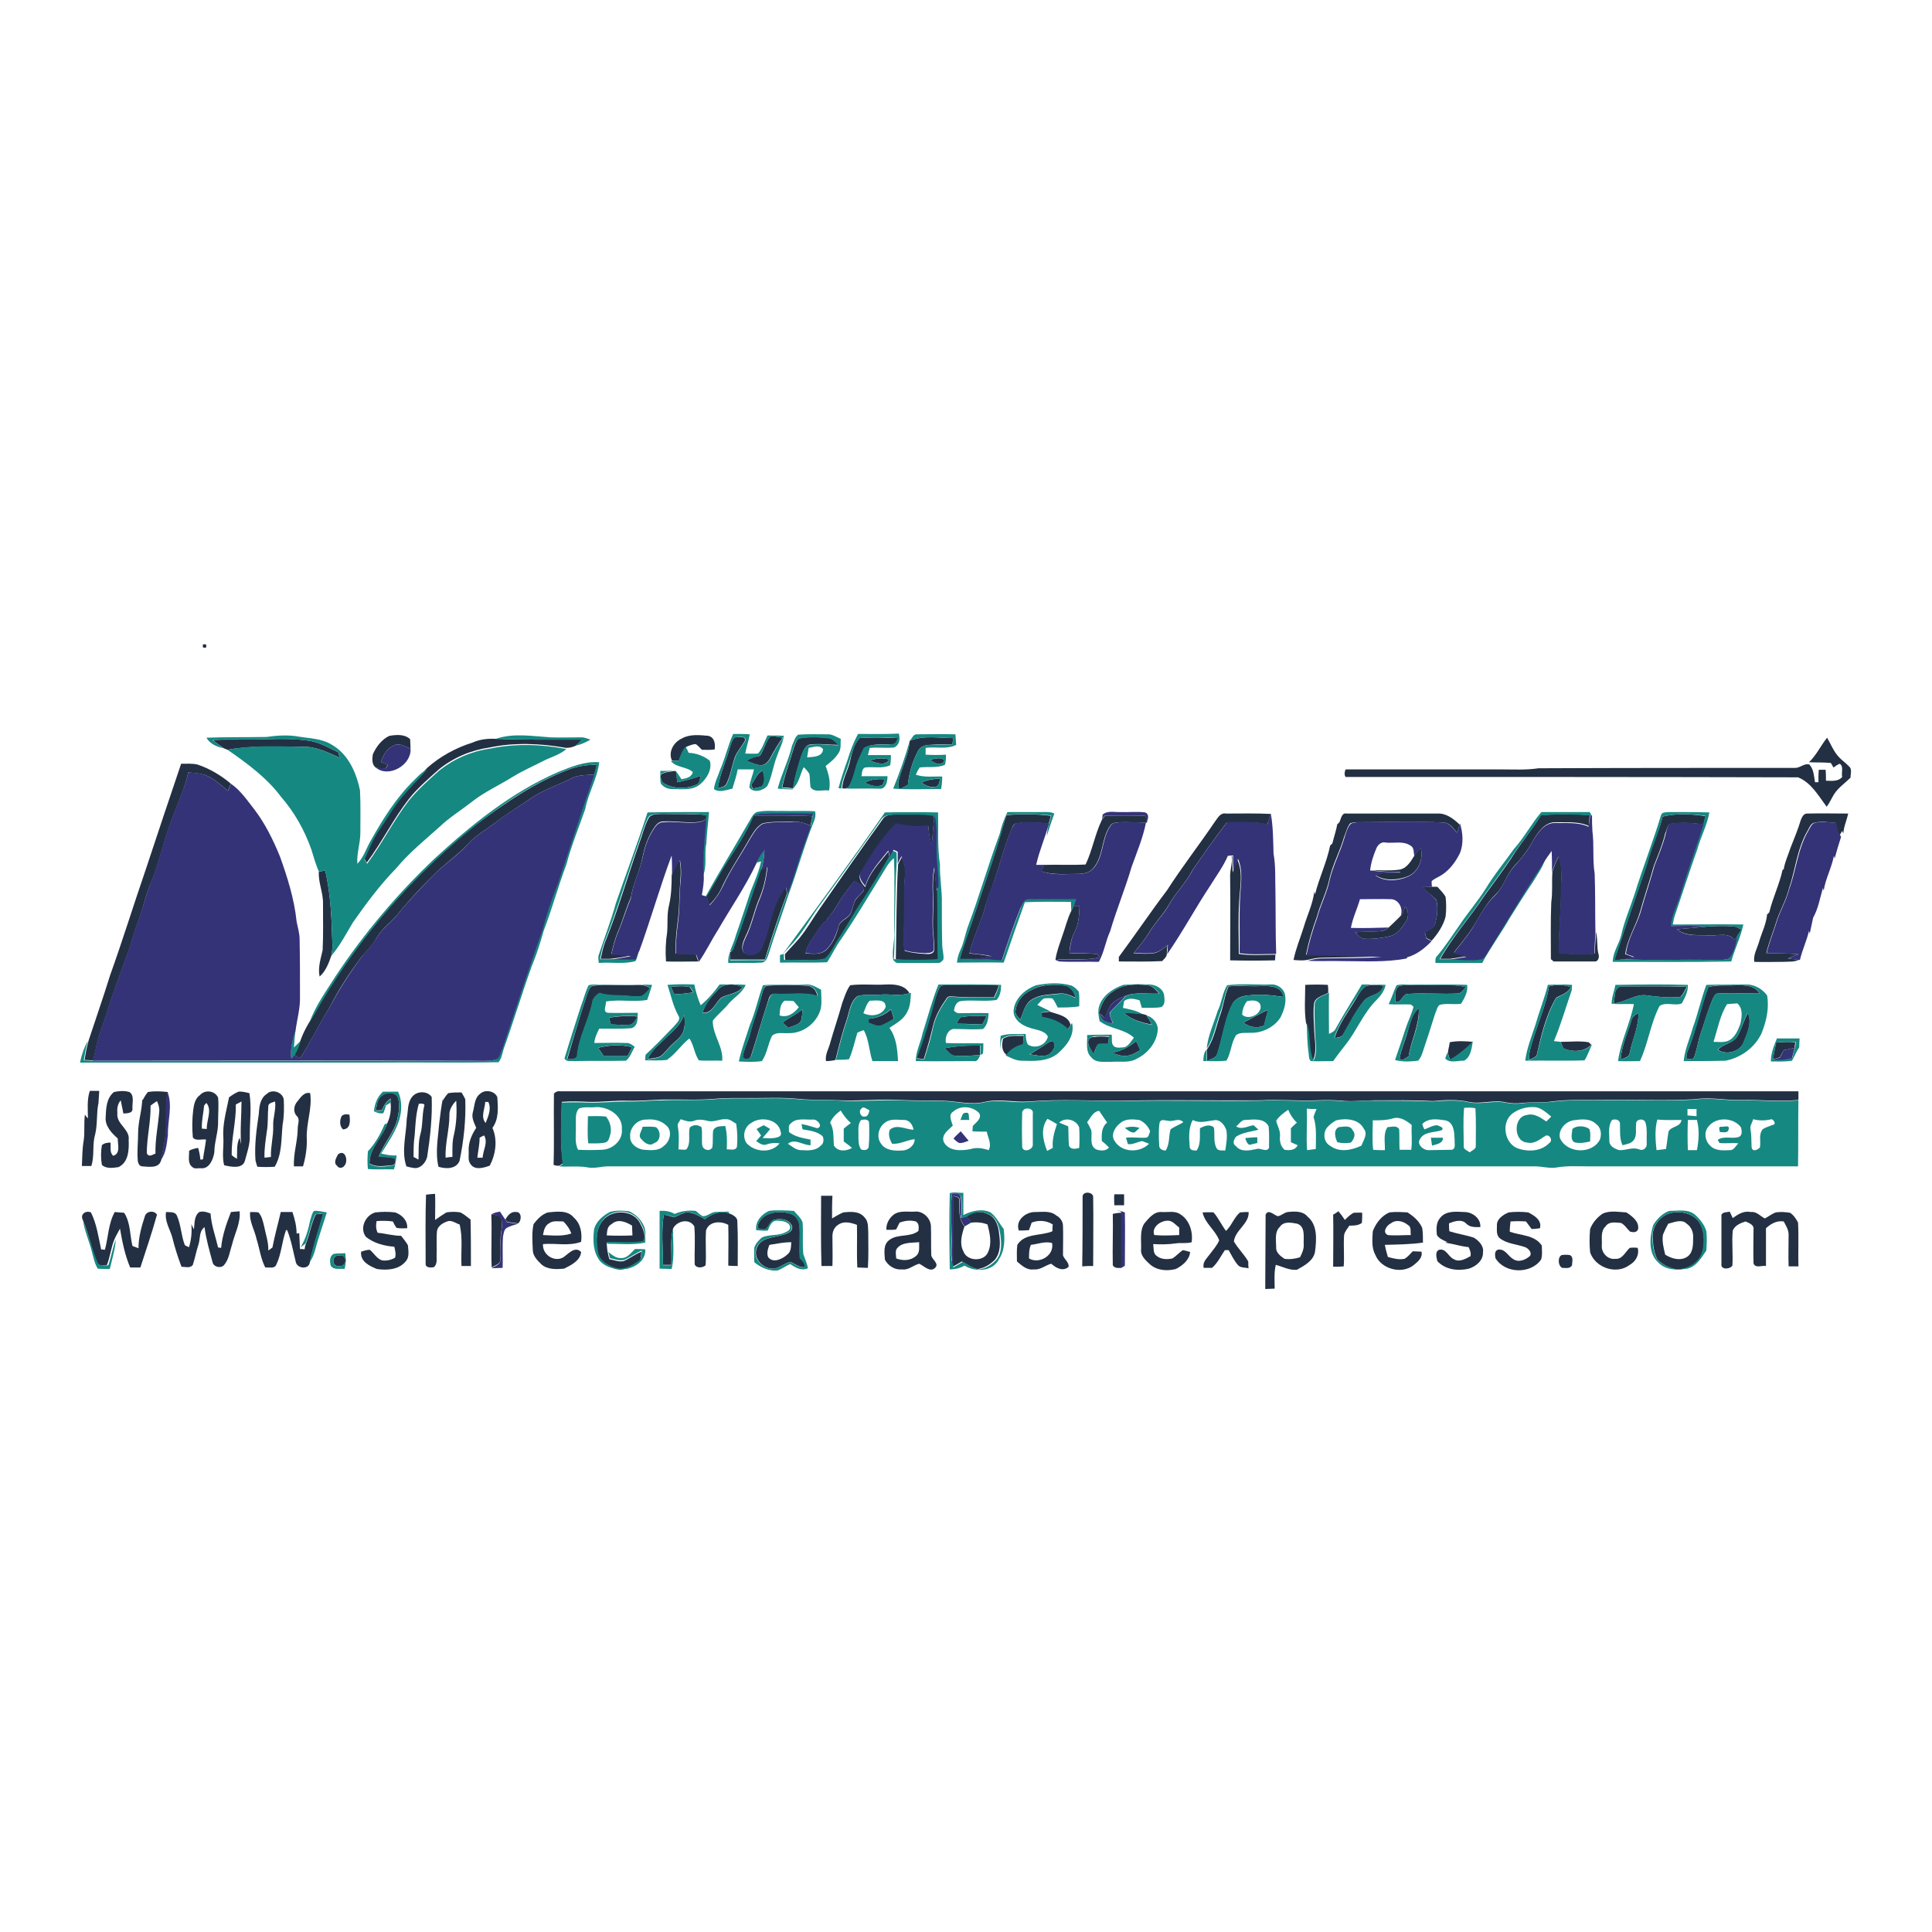 <?xml version="1.0" encoding="utf-8"?>
<!-- Generator: Adobe Illustrator 21.1.0, SVG Export Plug-In . SVG Version: 6.00 Build 0)  -->
<svg version="1.1" id="Layer_1" xmlns="http://www.w3.org/2000/svg" xmlns:xlink="http://www.w3.org/1999/xlink" x="0px" y="0px"
	 viewBox="0 0 512 512" style="enable-background:new 0 0 512 512;" xml:space="preserve">
<style type="text/css">
	.st0{fill:#FFFFFF;}
	.st1{fill:#233043;}
	.st2{fill:#168882;}
	.st3{fill:#343378;}
</style>
<rect class="st0" width="512" height="512"/>
<g id="_x23_233043ff">
	<path class="st1" d="M53.8,170.8c0.8-0.2,1,0,0.8,0.8C53.9,171.8,53.6,171.6,53.8,170.8z"/>
	<path class="st1" d="M98.8,199.9c0.9-2,2.4-4,4.4-4.9c1.9-0.3,4-0.5,5.5,0.9c0,0.8,0.1,1.7,0.1,2.5c-1.4-0.5-3-1.7-4.5-0.8
		c-1.8,0.7-2.7,2.6-3.4,4.3c0.6,0.3,1.3,0.5,1.9,0.8c-0.2,0.2-0.5,0.7-0.6,0.9c-0.8,0-1.7,0-2.5-0.1
		C98.5,202.7,98.6,201.2,98.8,199.9z"/>
	<path class="st1" d="M180.7,195.7c2.1-1.2,4.7-0.9,7-0.7c1.7,0.4,1.9,2.2,1.7,3.6c-1.1,0.2-2.3,0.1-3.4,0.1c-0.5-0.5-1-1.1-1.6-1.5
		c-0.9,0-1.7,0.4-2.5,0.7c-1,1-1.5,2.4-1.9,3.7c-0.6,0-1.2,0-1.9,0C177,199.3,178.5,196.7,180.7,195.7z"/>
	<path class="st1" d="M193.5,197.8c0.4-1,0.7-2.7,2.1-2.5c0.7,0.1,1.8-0.2,1.9,0.8c-0.8,1.6-2.2,3-2.8,4.7c-0.8,2.3-1.1,4.7-2.2,6.9
		c-0.4,0.9-1.5,0.9-2.3,1.2C190.8,205,192.5,201.5,193.5,197.8z"/>
	<path class="st1" d="M201.4,200.3c1.1-1.6,1.4-3.7,2.8-5.2c1.1,0,2.1,0.2,3.2,0.4c-1.2,1.7-2.3,3.5-3.3,5.4c-0.5,1-1.5,2-2.7,1.9
		c-1.2-0.2-2.4-0.7-3.6-1.2C198.9,200.9,200.1,200.5,201.4,200.3z"/>
	<path class="st1" d="M70.2,195.9c3.9-0.1,7.8-0.2,11.7,0.4c2.8,0.4,5.3,1.9,7.8,3.1c0.1,0.5,0.2,0.9,0.3,1.4
		c-3.1-1.4-6.3-3-9.8-2.9c-6.6,0-13.3-0.4-19.9,0.8c-0.3-0.1-0.8-0.3-1-0.4c-1-0.7-2-1.4-2.9-2.2C61,195.9,65.6,196.1,70.2,195.9z"
		/>
	<path class="st1" d="M210.4,198.1c0.4-0.9,0.6-2.4,1.8-2.5c2.5-0.4,5-0.3,7.5,0c1.2,0.1,1.9,1,2.6,1.8c-2.5,0-5.1-0.4-7.6-0.1
		c-1.4,0.2-1.8,1.8-2.3,2.9c-0.9,2.9-1.8,5.8-2.2,8.7c-1-0.1-1.9-0.2-2.9-0.2C208,205.1,209.4,201.6,210.4,198.1z"/>
	<path class="st1" d="M227.8,195.6c3.4-0.3,6.8-0.1,10.3,0c-0.4,0.6-0.6,1.6-1.4,1.6c-2.6,0.2-5.3-0.3-7.6,1c-0.7,1.5-1.6,3-2,4.6
		c-0.6,2-1.1,4.1-2.2,5.9c-0.6,0.2-1.1,0.3-1.7,0.2c0.1-2.3,1.3-4.4,1.9-6.5C225.7,200,226.1,197.4,227.8,195.6z"/>
	<path class="st1" d="M241.1,196.3c3.7-1.5,7.7-0.7,11.5-0.7c-0.1,0.6-0.1,1.2-0.2,1.7c-2,0-3.9-0.1-5.9,0.1c-1.2,0-2.6,0.4-3.2,1.6
		c-1.5,2.8-2.4,5.9-2.7,9c-0.7,0.4-1.4,0.8-2.2,1.1c-0.8-1.2-0.1-2.6,0.2-3.9C239.6,202.2,240.8,199.4,241.1,196.3z"/>
	<path class="st1" d="M125.2,196.8c2-0.9,4.1-1.1,6.2-1c7.6,0.3,15.2,0.2,22.8,0.2c-0.5,0.6-1,1.1-1.6,1.6c-0.8,0.4-1.7,0.6-2.6,0.6
		c-6.7-1.2-13.6-1.5-20.3-0.1c-4.9,0.7-9.6,2.7-13.4,5.8c-2.8,2.5-5.7,5-8,7.9c-4.1,5.3-7.1,11.4-11.1,16.8
		c-0.2-0.3-0.5-0.8-0.7-1.1c1.1-2.7,2.3-5.4,4-7.9c2-2.9,3.7-6,6-8.7c2.1-2.6,4.5-4.9,6.7-7.4C116.6,200.5,120.7,198.2,125.2,196.8z
		"/>
	<path class="st1" d="M479.4,202c2-1.9,3.1-4.4,4.8-6.5c1,1.7,1.7,3.6,3.1,5.1c0.8,0.9,1.9,1.6,2.7,2.5c0.9,0.7,0.4,2,0.4,3
		c-1.4,1.4-3.2,2.6-4.3,4.3c-0.7,1.1-1.2,2.3-2,3.4c-2.2-2.9-4.1-6.4-7.6-7.8c-40-0.1-79.9-0.1-119.9-0.1c-0.4-0.6-0.3-1.3,0-2
		c13.7,0,27.5,0,41.2,0c3.3,0,6.6,0.2,9.9-0.3c22.6-0.1,45.3-0.1,67.9-0.1c1.4,0.1,2.5-1.3,3.9-0.9c1.2,1.3,1.2,3.1,1.5,4.7
		c0.2,0,0.7,0,0.9,0c0-1.1,0-2.2,0.1-3.3c0.4,0,1.3,0,1.8,0c0.1,0.9,0.1,1.9,0.1,2.9c1.5,0,3.2,0.3,4.3-1c-0.3-1.1,0.5-2.9-0.7-3.5
		c-0.6,0.3-1.1,0.6-1.6,1c-0.2-0.4-0.5-0.8-0.7-1.2C483.4,202,481.4,202.1,479.4,202z"/>
	<path class="st1" d="M230.5,201.6c1.7-0.7,3.5-0.8,5.2-0.3C234.4,203.2,232.2,202.1,230.5,201.6z"/>
	<path class="st1" d="M246.4,201.3c1.2-0.1,2.7-0.8,3.8,0.1c0.2,0.7-0.8,1-1.3,1C247.9,202.5,247.2,201.8,246.4,201.3z"/>
	<path class="st1" d="M48,202.4c1.4,0,2.9-0.1,4.3,0.2c3.3,1.1,6.3,2.9,8.9,5.1c-0.3,0.6-0.6,1.3-0.8,1.9c-1.7-1.4-3.3-2.9-5.3-3.9
		c-1.6-0.8-3.5-0.8-5.2-1c-1.1,5.1-3.5,9.8-5.2,14.8c-1.6,4.7-2.7,9.6-4.6,14.2c-1.5,3.4-2.2,7.1-3.5,10.6c-1.1,2.8-1.8,5.7-2.8,8.5
		c-1.9,5.2-3.9,10.4-5.5,15.7c-0.8,2.7-2,5.3-2.6,8.1c-0.3,1.5-0.6,2.9-1,4.4c-0.8,0-1.6-0.1-2.3-0.1c0.3-1.8,0.6-3.5,1.1-5.2
		c1.9-5.8,3.9-11.5,5.7-17.3c3.3-9.2,6.2-18.6,9.4-27.9C41.7,221.2,44.8,211.8,48,202.4z"/>
	<path class="st1" d="M150.8,203.9c2.4-0.9,4.9-1.2,7.4-1.3c-0.2,0.9-0.4,1.8-0.7,2.7c-2,0.1-4.1,0-5.9,0.9
		c-3.7,1.9-7.7,3.1-11.1,5.5c-3.1,2.1-6.2,4-9.2,6.3c-2.5,1.9-5.3,3.4-7.4,5.8c-2.8,3-6.3,5.3-9.2,8.3c-3.3,3.3-6.5,6.7-9.5,10.4
		c-1.7,2.1-4,3.6-5.3,5.9c-1.1,2-2.7,3.6-4.2,5.3c-3,4.1-5.9,8.4-8.2,13c-2.8,4.5-5.1,9.3-7.9,13.7c-0.6-0.2-1.1-0.5-1.6-0.8
		c0.7-1.2,1.2-2.5,1.6-3.8c0.6-1.7,1.4-3.3,2.3-4.8c1.2-1.8,2.2-3.8,3.3-5.6c10.7-17.9,24.6-33.8,40.9-46.8
		C133.8,212.8,141.8,207.3,150.8,203.9z"/>
	<path class="st1" d="M199.1,207.9c1-1.2,1.5-3,3-3.7c0.5,1.3,0.8,3.1-0.2,4.2c-0.8,0.3-1.6,0.4-2.4,0.6
		C199.4,208.8,199.2,208.2,199.1,207.9z"/>
	<path class="st1" d="M175.2,205.2c1.2-0.7,2.6-0.7,3.9-0.9c0.2,1,0.3,2,0.4,3c2.1-0.4,4.1-1,6.2-1.7c-0.3,0.9-0.2,2.1-1.3,2.4
		c-2.5,1.1-5.6,1.1-8.1-0.2C175.3,207.4,174.9,206.2,175.2,205.2z"/>
	<path class="st1" d="M229.2,207.4c1.6-0.9,3.5-1,5.3-0.9c-0.2,0.5-0.4,1-0.6,1.5C232.4,208.7,230.6,208.2,229.2,207.4z"/>
	<path class="st1" d="M244.2,207.4c1.5-0.8,3.3-1,5-1c-0.3,0.7-0.3,1.8-1.2,2.1C246.6,208.8,245.3,208.2,244.2,207.4z"/>
	<path class="st1" d="M171.8,217c0.6-1.4,2.4-1.2,3.6-1.3c4,0.1,7.9-0.1,11.9,0.3c0,0.2,0,0.7,0,0.9c-0.6,0.4-1.2,0.8-1.9,0.9
		c-3.2,0.4-6.5-0.3-9.7-0.1c-1.3,0-2.1,1.2-2.7,2.2c-1.4,2.2-2.2,4.7-2.7,7.2c-0.7,3.7-2.5,7-3.1,10.7c-1.3,2.9-2.1,5.9-3.3,8.8
		c-0.9,2-1.4,4.1-1.9,6.2c1.7,0.1,3.5,0.2,5.2,0.4c-1.8,0.4-3.7,0.7-5.5,0.9c-0.8,0-1.6,0-2.5,0c0.3-1.5,0.6-2.9,1.1-4.3
		c3.5-8.6,6-17.5,9.1-26.3C170.2,221.4,170.7,219.1,171.8,217z"/>
	<path class="st1" d="M234,217c0.9-1.3,2.7-1.1,4.1-1.2c3.2,0,6.4-0.2,9.6,0.3c-0.4,2.7-0.5,5.4-0.8,8.1c-0.5-1.7-0.8-3.5-0.9-5.3
		c-2.8,0.8-5.7,0-8.6-0.4c-3.7,3.8-6.5,8.2-9.2,12.7c-1,1.4,0.1,2.8,1.1,3.9c1-3.7,3.8-6.5,6.1-9.4c0.1,0.4,0.3,1.2,0.4,1.6
		c-2.3,3.9-4.7,7.8-7.2,11.7c-2.2,3.2-3.9,6.7-6.1,9.8c-1.2,1.7-2,3.8-3.6,5.3c-3.5,0.8-7.2,0.1-10.8,0.4c0-0.5-0.1-1.1-0.1-1.6
		c1.2-1.4,2.5-2.7,3.7-4.1c2.1-2.5,3.7-5.4,5.6-8.1C222.8,232.8,228.3,224.9,234,217 M222.1,239.5c-0.7,1.3-1.6,2.5-2.6,3.6
		c-0.2,0.3-0.3,0.6-0.5,1c-0.8,0.4-1.4,1.1-1.9,1.9c-1.2,2.2-3.2,4.1-3.6,6.7c1.8,0,3.8,0.4,5.3-0.8c1.8-1.6,2.8-3.9,3.4-6.2
		c0.3-1.9,2.9-2.2,3.4-4c0.4-1.1,0.6-2.2,1.1-3.2c0.6-0.8,1.4-1.5,2.1-2.3c0.3-1.5-1.4-2.1-2.4-2.7
		C224.9,235.4,223.3,237.4,222.1,239.5z"/>
	<path class="st1" d="M266.8,216c3.9-0.3,7.8-0.3,11.7,0.2c-0.2,0.7-0.4,1.4-0.6,2.1c-2.8-0.3-5.7-0.6-8.5-0.1
		c-0.9,0.1-1.1,1.1-1.4,1.7c-1.9,4.5-3,9.2-4.6,13.8c-0.8,2.1-1.6,4.1-2.2,6.3c-1.1,4.3-3.3,8.3-4.3,12.7c2,0.1,3.9,0.4,5.9,0.8
		c-1.8,0.3-3.7,0.6-5.5,0.8c-1,0-2,0-3,0c1-3.8,2.5-7.5,3.7-11.2c2.6-8,5.5-15.8,7.7-23.8C266.1,218.1,266.3,217,266.8,216z"/>
	<path class="st1" d="M322,217.7c0.7-0.9,1.4-2.4,2.9-2.1c4,0,8-0.1,11.9,0.1l-0.2,0.6c-0.3,0.7-0.5,1.5-0.8,2.2
		c-3.5-0.8-7.1-0.6-10.7-0.5c-3.2,4.1-6.1,8.3-9.1,12.6c-1.7,3.4-4.5,6-6.3,9.3c-1.5,2.5-3.6,4.6-5.1,7.1c-1.2,2-2.7,3.8-4.2,5.6
		c1.8,0.1,3.6,0.3,5.4,0c1.4-0.2,2.5-1.3,3.6-2.1c-0.1,0.8-0.2,1.7-0.2,2.5c-0.1,0.7-0.8,1.2-1.2,1.7c-3.8,0.2-7.7,0.1-11.5,0.1
		c0-0.3,0-0.9,0-1.2c4.3-5.8,8.4-11.9,12.8-17.7C313.2,229.8,317.8,223.9,322,217.7z"/>
	<path class="st1" d="M355,217.8c0.4-0.9,0.6-2.5,1.9-2.2c8,0,16.1,0,24.1,0c2.3-0.1,4.2,1.4,5.8,2.9c-0.2,0.7-0.4,1.5-0.6,2.2
		c-1-1-1.8-2.5-3.4-2.7c-7.7-0.4-15.4-0.1-23.1-0.1c-0.7,0-1.3,0.1-1.9,0.3c-0.8,1-1.1,2.4-1.6,3.6c-1.1,3.8-3,7.2-3.9,11.1
		c-0.7,3.5-2.4,6.6-3.3,10c-1.2,3.3-2.2,6.6-2.9,10.1c6.6,0,13.3,0.2,19.9,0.4c-5.2,0.3-10.5,0.3-15.7,0.4c-1.3,0-2.6,0.3-3.9,0.6
		c-1.2,0.2-2.4,0.1-3.6,0c0.6-3,1.8-5.8,2.7-8.7c0.9-3.1,2.4-6.1,2.8-9.4c0.1,0.2,0.1,0.5,0.2,0.7c1.1-4.4,3.1-8.5,4-12.9
		c0.1-0.1,0.4-0.4,0.6-0.6c0.4-1.7,1-3.4,1.3-5.1C354.6,218.3,354.9,218,355,217.8z"/>
	<path class="st1" d="M408.4,216c4.3-0.3,8.6-0.3,12.9,0c-0.1,1-0.2,1.9-0.2,2.9c-2.8-1.3-6-0.9-9-1c-2.8,0-4.5,2.7-5.8,4.8
		c-1.3,2.5-3.1,4.8-5,6.8c-2,2.2-2.7,5.3-4.8,7.4c-2.7,2.5-4.3,5.8-6.2,8.9c-1.5,2.3-3.3,4.4-5,6.6c1.1,0.3,2.2,0.7,3.4,1
		c-1.5,0.2-2.9,0.5-4.4,0.7c-0.9,0-1.7,0-2.6,0c3.3-5.9,7.9-11,11.6-16.6c2.4-3.3,4.8-6.5,7.1-9.9
		C402.8,223.7,405.9,220.1,408.4,216z"/>
	<path class="st1" d="M440.6,216.4c3.7-0.9,7.6-0.7,11.4-0.1c-0.2,0.7-0.3,1.5-0.5,2.2c-2.8-0.4-5.7-0.6-8.5-0.2
		c-1.2,0.1-1.2,1.6-1.7,2.5c-0.7,3-1.9,5.8-3,8.6c-1.1,4-2.5,8-3.6,12c-1.1,3.9-3.5,7.4-4,11.5c0.7,0.2,1.5,0.5,2.2,0.8
		c-1,0.2-2,0.5-3.1,0.6c-0.7,0.1-1.3,0.1-2,0.2c2.8-8.6,5.8-17,8.7-25.6C437.6,224.5,439.6,220.6,440.6,216.4z"/>
	<path class="st1" d="M477.2,217.4c0.3-0.8,0.8-1.9,1.8-1.8c3.6-0.1,7.2,0,10.8,0c-0.4,1.8-1.2,3.5-1.3,5.3
		c-0.1-0.2-0.2-0.5-0.3-0.7c-0.2,0.3-0.5,0.9-0.7,1.2c-0.7-1-0.9-2.2-1-3.3c-1.9-0.2-3.7-0.5-5.6-0.1c-1.1,0.2-1.4,1.4-1.9,2.2
		c-2.8,4.8-3.2,10.4-5,15.6c-0.8,3.1-2.5,5.8-3.4,8.9c-0.8,2.6-1.9,5.2-2.5,7.9c2.8,0.1,5.6,0,8.4,0.3c-0.9,0.4-1.8,0.7-2.7,1.1
		c0.9,0.1,1.9,0.2,2.8,0.4c-1.2,0.6-2.6,0.4-3.9,0.5c-2.6,0-5.2,0.1-7.8,0c-0.3-1.9,0.8-3.6,1.3-5.4c0.7-2.4,1.9-4.7,2.1-7.2
		c0.2-0.1,0.5-0.4,0.6-0.6c0.9-3.8,2.7-7.4,3.5-11.2c0.1,0,0.2-0.1,0.3-0.1c0.3-2,1.2-3.8,1.8-5.7
		C475.5,222.1,476.5,219.8,477.2,217.4z"/>
	<path class="st1" d="M192.1,229.3c2.8-4.3,5.7-8.5,7.6-13.2c5.1,0.2,10.3-0.1,15.4,0.2c0,0.4-0.1,1.1-0.1,1.5
		c-0.1,0.3-0.2,0.8-0.2,1c-1.6-0.7-3.3-1.2-5.1-1.1c-2.5,0.2-5.1-0.1-7.6,0.5c-1.7,0.9-2.6,2.7-3.6,4.3c-2.3,4.1-5,8-7,12.2
		c-0.8,1.9-2,3.6-3.5,5.1c-0.3-0.8-0.6-1.6-0.8-2.4C189,234.9,190.4,232,192.1,229.3z"/>
	<path class="st1" d="M292.8,216.2c3.6-0.1,7.2-0.1,10.8,0c0.1,0.4,0.3,1.3,0.4,1.8l-0.4,0c-2.3,0-4.6-0.2-7-0.1
		c-0.8,0.1-1.8,0.1-2.3,0.8c-2.5,3.4-1.8,8.2-4.6,11.4c-1,1.3-2.8,1.5-4.4,1.5c-3.1,0-6.4,0.3-9.4-0.7c0.2-0.4,0.6-1.2,0.8-1.7
		c3.7-0.1,7.3,0.1,11-0.1c1.8-3.8,2.5-8.1,4.3-11.8C292.2,217.1,292.6,216.5,292.8,216.2z"/>
	<path class="st1" d="M374.8,226.8c0.5-0.8,1.1-1.5,1.7-2.2c0.8,3-0.6,6.6-3.6,7.7c-2.7,1-6,1.2-8.4-0.4c2.1-0.8,4.3-0.7,6.5-0.6
		l0-0.3c-2.5,0.1-5,0-7.5-0.4c2.4,0,4.7,0.2,7.1-0.1C372.7,230.3,373.8,228.4,374.8,226.8z"/>
	<path class="st1" d="M326.4,226.9l0.2,0c-0.1,1.4,0,2.8,0.1,4.3c0.4-1.1,0.7-2.3,1.2-3.4c1.6,3.5,0.7,7.3,0.5,11
		c-0.3,4.7-0.1,9.3-0.1,14c3.2,0.5,6.5,0.2,9.7,0.2c0,0.4-0.1,1.1-0.1,1.5c-4,0.1-7.9,0.1-11.9,0c0-7.3,0.1-14.7,0-22
		C325.9,230.5,326.7,228.7,326.4,226.9z"/>
	<path class="st1" d="M238,229.1c0.3-0.7,0.7-1.3,1-2c0.6,1.5,1.1,3,0.9,4.6c-0.5,4.6-0.1,9.3-0.3,13.9c0,2.1-0.3,4.3,0.2,6.4
		c1.7,0.5,3.6,0.7,5.4,0.8c0.8,0,1.8,0.2,2.3-0.7c0.2-1.4,0-2.8-0.1-4.1c-0.4-3.6,0.1-7.2-0.1-10.8c-0.1-2.4-0.1-4.9,0.4-7.2
		c0.2,2,0.3,4,0.5,6c0.1-0.2,0.4-0.6,0.6-0.8c0.2,6.4,0,12.8,0.2,19.1c-3.9,0.2-7.7,0.2-11.6,0C237.6,245.8,237.5,237.5,238,229.1z"
		/>
	<path class="st1" d="M411.4,231.1c0.4-1.5,1-2.8,1.7-4.2c1.2,3.3,0.5,6.8,0.6,10.2c0,5.1-0.7,10.3-0.5,15.4
		c3.1,0.3,6.2,0.6,9.4,0.2c0.1-1.9,0.3-3.9,0.3-5.8c0.6,1.9,0.2,3.9,0.7,5.9c0.3,0.7,0,2.1-1,2c-3.6,0-7.3,0-10.9,0
		c-0.2-0.2-0.5-0.5-0.7-0.6c0-5-0.1-10.1,0.1-15.1C411.5,236.4,411.2,233.8,411.4,231.1z"/>
	<path class="st1" d="M178,232c0.5-1.5,1.2-2.9,2.1-4.2c0.3,1.8,0.4,3.5,0.2,5.3c-0.3,3.7-0.2,7.4-0.7,11.1
		c-0.4,2.8-0.6,5.6-0.6,8.5c1.8,0.1,3.6,0.1,5.4,0.2c0.2,0.6,0.4,1.3,0.7,1.9c-2.9,0-5.7,0.1-8.6,0c-0.2-2.6-0.1-5.2,0.3-7.7
		c0.2-2.4-0.1-4.8,0.5-7.2C177.9,237.3,178,234.7,178,232z"/>
	<path class="st1" d="M201.6,230.4c0.6-0.3,1.1-0.6,1.7-0.8c-0.3,2.8-0.9,5.7-2,8.3c-1.5,3.4-2.1,7.1-3.8,10.4
		c-0.6,1.3-1.3,3-0.3,4.2c1.5,1,3.8,0.3,4.6-1.3c2.4-5.3,2.5-11.6,6.4-16.2c0.1,0.4,0.3,1.3,0.4,1.7c-2.2,5.8-4.1,11.7-5.9,17.6
		c-3.1,0-6.2,0-9.2,0c0-0.6,0-1.2,0-1.9c0.2-0.2,0.6-0.5,0.7-0.7C196.9,244.8,199.1,237.5,201.6,230.4z"/>
	<path class="st1" d="M84.5,231c0.6-0.1,1.1-0.2,1.7-0.3c1.5,6.5,1.7,13.2,1.9,19.9c0,0.9-0.1,1.8-0.3,2.7c-0.7,2-1.5,4.1-3.1,5.5
		c-0.5-2.4,0.3-4.7,0.8-7c0.2-4.1,0.1-8.1,0.1-12.2C85.7,236.6,84.3,233.9,84.5,231z"/>
	<path class="st1" d="M377,235.1c0.8-0.1,1.6-0.1,2.4-0.1c0.4,0,1.1,0,1.5,0c0.8,0.9,1.6,1.6,2.2,2.7c0.2,1.7,0.2,3.5,0,5.2
		c-0.6,2.4-2.1,4.6-3.7,6.4c-0.3-0.2-1-0.5-1.4-0.7c-0.1-0.5-0.3-1.1-0.4-1.6c1-0.6,2.4-0.9,2.7-2.2c0.6-2,0.8-4.1,0.4-6.2
		C379.6,237.3,378.1,236.4,377,235.1z"/>
	<path class="st1" d="M284.5,240.2c0.5,0,1-0.1,1.6-0.1c-0.1,2.3-0.2,4.7-1.3,6.8c-0.9,1.8-1.3,3.7-1.4,5.7c2.5,0.2,5-0.1,7.5,0.3
		c0.1,0.2,0.4,0.6,0.5,0.8c-3.8,1-7.8,0.1-11.7,0.7c0.3-2.2,1.1-4.2,1.8-6.3c0.8-2.2,1.3-4.4,2.3-6.5
		C284,241.2,284.3,240.7,284.5,240.2z"/>
	<path class="st1" d="M372.4,240.2c1,1.3,1,3,0,4.3c-1,1.5-2.2,3.2-4.1,3.6c-2.1,0.5-4.3,0.8-6.5,0.7c-1.2,0-1.9-1-2.7-1.7
		c2.1-0.3,4.2-0.2,6.3-0.3c1,0,1.9-0.3,2.6-1c1.1-1,2.1-2,3.1-3c0.1-0.1,0.4-0.4,0.5-0.5C371.9,241.6,372.1,240.9,372.4,240.2z"/>
	<path class="st1" d="M451.9,245.6c2.5-0.2,4.9-0.3,7.4-0.1c0.8,0,1.5,0.5,2.2,0.9c-0.4,0.6-0.8,1.1-1.1,1.7c-0.2,0.3-0.5,0.7-0.7,1
		c-1.7-2.2-4.6-1-6.9-1.2c-2.8-0.2-6,0.3-8.4-1.6C446.9,246,449.4,245.9,451.9,245.6z"/>
	<path class="st1" d="M155.6,263.5c0.4-0.9,0.6-2.3,1.9-2.3c3.1-0.4,6.3,0,9.4-0.1c1.8,0,3.9-0.5,5.4,0.9c-0.7,0.7-1.3,1.6-2.2,2
		c-1.1,0.2-2.2,0-3.2,0c-2.7-0.3-5.4,0.1-8-0.8c-0.9,0.6-1.8,1.4-1.9,2.6c-1,4.7-3.5,9-4,13.8c0,1.4-1.8,1-2.7,1.2
		C152,275,153.7,269.2,155.6,263.5z"/>
	<path class="st1" d="M190,262.6c1.5-2.1,4.7-2,6.8-1c-1.4,1.9-4,1.7-5.8,2.9c-1.5,1.4-2.3,4.1-4.8,3.9
		C186.8,266.1,188.4,264.3,190,262.6z"/>
	<path class="st1" d="M201.9,263.6c0.3-1,0.5-2.4,1.8-2.4c3.3-0.2,6.6-0.2,9.9,0c1.6,0,2.8,1.2,3,2.8c-3.6-1.2-7.4-0.3-11.2-0.6
		c-1.1-0.2-1.6,0.8-1.8,1.7c-1.6,4.9-3,9.9-4.6,14.8c-0.3,0.9-1.8,1.3-2.2,0.2c0.3-2.1,1.4-3.9,1.9-5.9
		C199.6,270.6,201,267.1,201.9,263.6z"/>
	<path class="st1" d="M225.3,261.1c3.1-0.4,6.3,0,9.5-0.2c2.2-0.1,5,0.1,6.2,2.3c-2.6,0.9-5.2,0.1-7.9,0.4c-1.9,0.2-4-0.2-5.9,0.4
		c-1.9,1.5-2.1,4.1-2.8,6.2c-1.2,3.5-2.1,7.1-3,10.7c-0.8,0.2-1.6,0.3-2.5,0.3c-0.3-1.7,0.7-3.2,1.1-4.8c1-3.5,2.2-7,3.2-10.6
		C223.8,264.2,224.3,262.5,225.3,261.1z"/>
	<path class="st1" d="M249.2,261.4c1.1-0.6,2.3-0.4,3.5-0.4c4,0.2,8-0.1,12,0.1c-0.3,1.1-0.8,2.1-1.3,3.2c-3.5-0.1-7,0.1-10.5-0.2
		c-0.7,0-1.5-0.3-2,0.4c-1.6,2.3-3.1,4.8-3.7,7.6c-0.7,2.9-1.5,5.8-2.4,8.6c-0.5-0.1-1.4-0.2-1.9-0.3c1.8-5.2,3.4-10.4,4.9-15.7
		C248.2,263.7,248.5,262.4,249.2,261.4z"/>
	<path class="st1" d="M273.3,262.4c2.7-1.6,6.1-1.6,9.1-1.2c1.5,0.4,2.3,1.8,2.7,3.2c-1.4-0.6-2.8-1.3-4.4-1.1
		c-2.5,0.3-5.1,0.2-7.3,1.6c-1.8,1.2-2.2,3.4-3,5.3c-0.5-0.6-1.3-1.2-1.3-2.1C269.3,265.7,270.9,263.4,273.3,262.4z"/>
	<path class="st1" d="M294.9,262.8c2.6-2,6.1-2.1,9.2-1.7c1.4,0.1,2.2,1.3,3.1,2.2c-3,0.2-6.1-0.5-8.9,0.6c-1.4,0.5-2.8,1.2-3.8,2.3
		c-0.8,1.1-1.2,2.4-1.7,3.6c-0.5-0.5-1.1-1-1.6-1.4C291.9,266.2,292.8,264,294.9,262.8z"/>
	<path class="st1" d="M325.6,261.4c2.9-0.3,5.8,0.1,8.7-0.1c2.2-0.1,5.5,0.1,5.8,2.9c-3.1-0.5-6.2-0.8-9.3-0.4
		c-1.8,0.1-3.7,0.9-4.4,2.7c-1.9,4.1-2.4,8.6-3.8,12.8c-0.4,1.2-1.8,1.3-2.7,1.9c0-1-0.1-2-0.1-3l0.2-0.3c1.9-2.9,2.4-6.4,3.6-9.6
		C324.3,266.1,324.6,263.6,325.6,261.4z"/>
	<path class="st1" d="M345.9,261c2-0.1,4-0.1,6,0c0.1,0.7,0.1,1.4,0.1,2.1c-1.4,0.8-3.8,1.2-3.8,3.2c-0.2,2.4,0,4.7,0.1,7.1
		c0.1,2.6,0.8,5.2-0.4,7.7c-1.4-3.2-0.6-6.9-1.8-10.1C345.6,267.7,345.9,264.3,345.9,261z"/>
	<path class="st1" d="M361.9,261.4c1.5-0.6,3.2-0.3,4.7-0.2c-0.5,2.6-3.7,2.3-5.1,4c-2.2,2.7-3.7,5.8-5.4,8.7c-0.4,1-1.5,1-2.4,1.2
		c1.1-3.8,3.6-6.9,5.6-10.3C360,263.6,360.7,262.2,361.9,261.4z"/>
	<path class="st1" d="M370.8,261.3c2.3-0.5,4.6-0.1,6.9-0.2c3.6,0.1,7.3-0.4,10.8,0.5c-0.7,0.6-1.2,1.7-2.3,1.7
		c-4.4,0.2-8.8-0.2-13.1,0.1c-1.5,0-1.7,2.6-3.3,2.1C369.8,264.1,369.5,262.2,370.8,261.3z"/>
	<path class="st1" d="M410.5,261.4c1.9-0.5,3.9-0.5,5.8,0.2c-0.8,1.6-2.5,2-3.9,2.8c-2.8,4.7-4,10.2-5.2,15.4
		c-0.6,0.5-1.3,0.8-2,1.1c-0.1-2.3,0.8-4.4,1.4-6.5C408,270.1,409.8,265.9,410.5,261.4z"/>
	<path class="st1" d="M452.7,261.6c2.4-0.7,5-0.3,7.6-0.5c2.1,0,4.8,0,6,2.2c-3.7,0-7.4-0.2-11.1,0c-0.7,0-1,0.9-1.3,1.4
		c-1.3,3.1-2.2,6.3-3.3,9.5c-0.7,2.1-0.9,4.3-1.8,6.3c-0.6,0.2-1.2,0.2-1.8,0.1c-0.2-0.7,0-1.5,0.3-2.2
		C449.5,272.9,450.7,267.1,452.7,261.6z"/>
	<path class="st1" d="M177.8,261.5c1.7-0.1,3.4-0.3,5,0.1c0.3,0.5,0.6,0.9,0.9,1.4c-1.7,0.2-3.3,0.5-5,0.5
		C178.4,262.9,178.1,262.2,177.8,261.5z"/>
	<path class="st1" d="M427.7,265.9c0.3-1.6-0.1-4.6,2.3-4.5c5.7,0,11.4-0.1,17,0.1c-0.5,0.9-0.9,2-1.7,2.7c-2.9,0.3-5.9,0-8.8-0.4
		C433.5,263.3,430.8,265.6,427.7,265.9z"/>
	<path class="st1" d="M207.4,271c1.7-1.4,3.7-2.1,5.3-3.6c-0.1,1.1-0.1,2.2-0.5,3.3c-0.8,1-2.2,1.2-3.3,1.7
		C208.4,271.9,207.9,271.5,207.4,271z"/>
	<path class="st1" d="M230.2,270c2.2-0.2,4.3-1,5.9-2.5c0.3,0.8,0.5,1.7,0.8,2.5c-1.2,0.7-2.3,1.5-3.7,1.9c-1.1,0.1-2.1-0.5-3-0.8
		C230.2,270.7,230.2,270.2,230.2,270z"/>
	<path class="st1" d="M373,273.5c0.7-2.2,1.1-4.8,3-6.3c0.2,4.5-2.1,8.5-2.7,12.8c-0.8,0.2-1.7,1.5-2.4,0.5
		C371.3,278.1,372.4,275.8,373,273.5z"/>
	<path class="st1" d="M329.5,271c2.2-1.1,4.3-2.4,6.6-3.4c-0.4,1.4-0.8,2.8-1.1,4.2C333,272.6,331.1,272.2,329.5,271z"/>
	<path class="st1" d="M275.9,268.4c0.8-0.1,1.6-0.2,2.3-0.3c2,0.7,5,1.1,5.5,3.5c-0.2,0.4-0.5,0.8-0.7,1.2c-1.9-1.8-4.3-2.8-6.9-3.2
		C276.1,269.3,276,268.8,275.9,268.4z"/>
	<path class="st1" d="M297.8,268.4c1.6,0,3.3,0.1,4.9,0.3c0.3,0.1,0.8,0.2,1.1,0.3c0.5,0.8,1,1.6,1.4,2.5
		C302.6,271,299.9,270.3,297.8,268.4z"/>
	<path class="st1" d="M432.3,270.5c0.2-1,1-1.6,1.9-2c0.1,3.7-1.6,7-2.3,10.5c-0.1,1.2-1.5,1.4-2.4,1.8
		C429.7,277.2,431.3,273.9,432.3,270.5z"/>
	<path class="st1" d="M460.6,274.3c1-1.9,1.6-4,2.6-5.9c1.2,2.6-0.1,5.4-1.1,7.8c-1,2.6-4.7,3.5-6.8,2
		C456.7,276.5,459.6,276.5,460.6,274.3z"/>
	<path class="st1" d="M161.4,269.7c2.5-0.4,5-0.6,7.6-0.3c-0.6,0.8-1,2-2.1,2.2c-1.7,0.2-3.3-0.1-5-0.1
		C161.7,270.8,161.5,270.2,161.4,269.7z"/>
	<path class="st1" d="M177,274.5c1.8-1.6,3.6-3.3,4.3-5.7c0.2,1.4,0.3,2.8-0.1,4.1c-0.4,1.8-2,2.8-3.2,4c-1.1,1-1.9,2.3-3.1,3.1
		c-1,0.4-2.1,0.5-3.2,0.6C172.7,278.1,175.1,276.5,177,274.5z"/>
	<path class="st1" d="M254.5,269.6c2.3-0.5,4.7-0.3,7-0.4c-0.4,0.8-0.8,1.6-1.2,2.3c-2.3-0.1-4.5-0.2-6.8-0.2
		C253.8,270.7,254.1,270.1,254.5,269.6z"/>
	<path class="st1" d="M265.8,275.3c1.6-1.1,3.6-0.7,5.5-0.8c-0.1,0.8-0.1,1.6-0.2,2.4c-1.7,0.4-3.2,1.3-4.3,2.7
		C265.3,278.5,265.5,276.7,265.8,275.3z"/>
	<path class="st1" d="M288.4,275.9c0.1-0.8,0.9-1.1,1.6-1.1c1.3-0.2,2.6-0.1,3.9,0c-0.1,0.6-0.1,1.3-0.2,1.9c-0.9,0-1.9-0.1-2.8,0.2
		c-0.5,0.8-0.8,1.6-1.1,2.5C289.2,278.2,288.2,277.1,288.4,275.9z"/>
	<path class="st1" d="M276.9,276.9c0.6-0.4,1.3-1,2.1-1c1.2,1.2-0.1,3-1.3,3.7c-1.6,0.5-3.2,0-4.8-0.2
		C274.2,278.6,275.6,277.8,276.9,276.9z"/>
	<path class="st1" d="M294.6,279c2.4-0.4,4.6-1.5,6.5-3.1c0.4,0.8,0.7,1.6,1.1,2.4c-1.1,0.6-2.3,1.4-3.6,1.5
		C297.2,280,295.9,279.4,294.6,279z"/>
	<path class="st1" d="M384.2,276.2c2-0.4,4.1-0.3,6.1-0.1c-1.8,1.9-3.8,3.5-6,4.9c-0.2-0.6-0.4-1.3-0.6-1.9
		C383.8,278,384.1,277.1,384.2,276.2z"/>
	<path class="st1" d="M413.6,276.1c2.5,0,5-0.3,7.4,0.1c0.2,0.2,0.6,0.5,0.7,0.7c-1.9,1.9-5,2-7.4,0.9
		C414.1,277.3,413.8,276.7,413.6,276.1z"/>
	<path class="st1" d="M470.7,276.3c1.7-0.2,3.4-0.2,5.1-0.1c-0.1,0.4-0.2,1.1-0.2,1.5c-1,0.2-1.9,0.4-2.9,0.6
		c-0.3,0.6-0.7,1.2-1,1.9c-0.6,0.2-1.3,0.4-1.9,0.5C470.1,279.2,470.4,277.7,470.7,276.3z"/>
	<path class="st1" d="M158.5,277.7c2.9-0.8,6-0.9,9-0.2c-0.4,0.8-0.8,1.6-1.2,2.4c-2.1,0-4.2,0-6.3,0
		C159.5,279.1,159,278.4,158.5,277.7z"/>
	<path class="st1" d="M250.3,277.8c3.1-0.6,6.3-0.8,9.4-0.7c0,0.8,0,1.7,0,2.5c-2.2,0.1-4.3,0.4-6.5,0.2
		C251.9,279.8,251.2,278.6,250.3,277.8z"/>
	<path class="st1" d="M23.3,296.4c0-2.4-0.3-4.9,0.5-7.3c0.8,0,1.7,0,2.5,0c-0.1,1.1-0.1,2.1-0.2,3.2c-0.6,2.8-0.2,5.6-0.9,8.4
		c-0.8,2.7-0.1,5.6-1,8.3c-0.8,0-1.6,0-2.5,0c0.1-2.3,0.1-4.6,0.5-6.9c0.3-2.2,0-4.5,0.3-6.7C22.8,295.8,23,296.1,23.3,296.4z"/>
	<path class="st1" d="M28,296.1c0.1-2.4,0.2-5.1,2.2-6.7c1.3-0.3,2.8-0.4,4.1,0c1.4,0.9,0.7,3,0.8,4.4c0.1,1.3-1.5,1.2-2.4,1.3
		c-0.2-1.2-0.5-2.3-0.7-3.5c-0.9,1-1,2.3-0.9,3.5c-0.3,2.8,3.4,4.2,3,7c0.1,2.6,0,5.9-2.7,7.2c-1.4,0.2-3.3,0.5-4.4-0.6
		c-0.3-1.7-0.3-3.5,0-5.2c0.6-0.6,1.5-0.7,2.3-0.7c0.1,1.2-0.3,2.6,0.7,3.5c2-0.6,1.2-3,1.2-4.6C29.6,300.3,27.8,298.4,28,296.1z"/>
	<path class="st1" d="M37.8,291.6c0.4-0.8,0.8-1.5,1.4-2.2c1.7-0.3,3.5-0.2,5.3,0c-0.9,4,0,8.2-0.7,12.2c-0.3,2-0.8,4-1.1,5.9
		c-0.6,2.2-3.2,1.7-5,1.6c-0.8,0-1.2-1-1.2-1.7c-0.2-2.4,0.1-4.7,0.1-7.1c0-3.2,1.1-6.2,1.1-9.3C37.6,291.2,37.7,291.4,37.8,291.6
		 M39.9,293c0.1,4.2-1,8.4-1,12.6c0.5,1.2,1.5,0.4,2.3,0.1c-0.1-3.7,0.7-7.4,1-11.1c0.1-1-0.2-1.9-0.6-2.8
		C41,292.2,40.4,292.6,39.9,293z"/>
	<path class="st1" d="M53,290.2c1.3-1.5,4-1.2,4.8,0.7c0.2,2,0,4.1,0,6.2c0.1,2.8-1,5.5-1,8.3c-0.3,1.8-1.3,4.4-3.5,4.2
		c-0.7-0.1-1.7,0.3-2.3-0.3c-1.4-1-0.8-2.9-0.9-4.3c0.7-0.5,1.5-0.6,2.4-0.8c0.3,1,0.5,2,0.6,3.1c0.2,0,0.5,0,0.7-0.1
		c0.2-1.7,0.6-3.4,0.8-5.2c-1.1-0.2-2.8,0.5-3.5-0.6c-0.2-2.4-0.2-4.8,0.1-7.2C51.4,292.7,51.7,291.1,53,290.2 M54.1,293
		c-0.2,2-0.7,4.1-0.6,6.1c0.4,0,0.9,0.1,1.3,0.1c-0.1-2.3,1.5-5-0.1-6.9C54.6,292.4,54.2,292.8,54.1,293z"/>
	<path class="st1" d="M60.7,290.8c0.8-0.6,1.6-1.1,2.5-1.5c1-0.1,2,0.2,2.9,0.4c0.6,3.7,0.1,7.4,0.1,11.1c0.1,2.4-0.7,4.6-1.3,6.8
		c-0.6,2.3-3.8,1.6-5.5,1.2c-0.6-2.3-0.1-4.8-0.2-7.1C58.9,298,60,294.4,60.7,290.8 M62.5,292.7c0.1,4.5-1.2,8.9-1.1,13.4
		c0.4,0.4,0.9,0.7,1.4,1c0.1-1.9-0.2-3.8,0.7-5.6c0.1,0.6,0.3,1.2,0.4,1.7c-0.3-3.7,0.1-7.5,0.1-11.3
		C63.5,292.2,63,292.4,62.5,292.7z"/>
	<path class="st1" d="M70.7,289.9c1.4-1.4,4.2-0.5,4.5,1.5c0.1,2.2,0.1,4.4-0.3,6.6c-0.4,3.8-0.1,7.8-2.1,11.2
		c-1.5,0.1-3.1,0.1-4.6,0c-0.2-0.6-0.4-1.2-0.5-1.7c-0.3-4.1,0.3-8.3,0.9-12.4C68.7,293.1,69,291,70.7,289.9 M71.1,293.3
		c-0.2,2.2,0,4.5-0.4,6.6c-0.3,2.3-0.7,4.6-0.6,6.9c0.6-0.1,1.2-0.1,1.7-0.2c-0.1-2.8,0.7-5.5,0.6-8.2c-0.1-2.2,0.8-4.3,0.5-6.5
		C72.2,292.2,71,292.3,71.1,293.3z"/>
	<path class="st1" d="M127.2,289.9c1.3-1.3,4-0.8,4.6,0.9c0.2,2.8,0.4,5.8-1.3,8.1c1.4,3.2,0.9,6.9-0.7,10c-1.6,0.6-4,1.3-5.1-0.4
		c-0.8-1-0.4-2.4-0.5-3.5c-0.1-2.2,0.8-4.3,2-6.1c-0.5-1.3-1.3-2.6-0.9-4.1C125.8,293.1,125.7,291,127.2,289.9 M128.6,292
		c-0.1,1.9-1.3,4,0.1,5.6c0.7-1.8,1.6-3.7,0.7-5.6C129.2,292.1,128.8,292,128.6,292 M127.1,301.5c0,1.8-0.4,3.5-0.6,5.3
		c0.4,0,1.1,0,1.4,0c0.1-2,1.5-4,0.4-5.9C128.1,301,127.4,301.3,127.1,301.5z"/>
	<path class="st1" d="M146.8,289.8c0.5-0.5,1-0.7,1.7-0.6c109.4,0,218.7,0,328.1,0c0,0.8,0,1.5,0,2.3c-5.1,0.5-10.3-0.1-15.4,0
		c-4,0.1-7.9-0.8-11.9-0.2c-8.4,0.5-16.8,0-25.1,0.2c-4.3,0.1-8.6-0.2-12.9,0.4c-2.7,0.4-5.4,0.1-8,0.4c-1.5,0.2-2.9,0.1-4.4-0.2
		c-3.2-0.7-6.5,0.6-9.7-0.1c-3.1-0.7-6.3-0.5-9.5-0.2c-5.2-0.3-10.4-0.2-15.6-0.2c-2.8,0-5.7,0.4-8.5,0.1c-2.2-0.2-4.5-0.2-6.7-0.1
		c-5,0.2-10-0.3-15,0c-12,0.1-24-0.2-36,0.1c-8.4,0.1-16.8-0.5-25.2,0.2c-3.9,0.3-7.8-0.8-11.7,0.1c-3.7,0.9-7.4-0.2-11.1-0.3
		c-3.8-0.1-7.6,0-11.4-0.2c-5.2-0.3-10.3,0.3-15.5,0.1c-3.9-0.2-7.7,0-11.6-0.4c-4-0.4-8-0.2-12-0.2c-3.3,0-6.7-0.1-10,0.2
		c-4.6,0.4-9.2,0.1-13.8,0.2c-3.1,0.1-6.2,0.4-9.3,0.3c-3.4-0.1-6.8,0.4-10.3,0.3c-2.4-0.1-4.7-0.2-7.1,0
		c-0.1,5.4-0.5,10.9,0.3,16.3c-0.2,0.1-0.7,0.4-0.9,0.6c-0.5,0.1-1.1,0-1.6-0.2C146.9,302.4,146.7,296.1,146.8,289.8z"/>
	<path class="st1" d="M78.8,291.9c0.9-1.1,1.8-2.6,3.4-2.2c0.6,4.1-1.1,8-0.9,12c0.1,2.5-0.3,5-1,7.4c-0.8,0-1.6,0-2.4,0
		c-0.2-3.4,1-6.7,1-10.1c0-1.1,0.7-2.4-0.3-3.3C77.6,294.6,77.9,292.9,78.8,291.9z"/>
	<path class="st1" d="M101.3,290.3c1.2-1,3.7-1,4.2,0.7c0.5,1.8,0.2,3.8-0.2,5.6c-0.9,3.6-3.6,6.4-4.9,9.9c1.4,0.1,2.8,0,4.2,0.5
		c0.5,0.7,0.1,1.9-0.9,1.8c-1.9,0.2-4.1,0.6-5.8-0.5c0-4.2,3.6-7,4.8-10.8c0.8-1.7,1-3.6,0.8-5.4c0-0.2,0-0.7,0-1
		c-1.1,0.8-1.8,1.9-2.3,3.1c-0.4,0-1.2,0.1-1.6,0.1C99.9,292.9,99.9,291.2,101.3,290.3z"/>
	<path class="st1" d="M109.2,290.7c1.2-1.6,4-1.7,5.2,0c0.2,5.3-0.4,10.7-1.2,15.9c-0.4,1.6-1.9,3.3-3.7,2.9
		c-0.6-0.1-1.2-0.2-1.8-0.4c-1.4-4.1,0-8.5,0.1-12.7C108.2,294.5,107.9,292.3,109.2,290.7 M111,292.5c-0.8,2.7-0.9,5.5-1.1,8.3
		c-0.3,1.9-0.3,3.8-0.3,5.8c0.4,0.2,0.9,0.5,1.3,0.7c0.1-2.2-0.1-4.5,0.5-6.7c0.7-2.4,0.4-5,1-7.4
		C112.8,292.3,111.5,292.5,111,292.5z"/>
	<path class="st1" d="M117.4,291.6c0.4-0.7,0.8-1.3,1.4-1.9c1.2-0.2,2.3-0.2,3.5-0.2c0.4,0.6,0.7,1.2,1,1.8
		c0.2,5.5-0.4,10.9-1.5,16.3c-0.9,2.3-3.7,2.2-5.6,1.6c-0.9-3.8-0.1-7.7,0.2-11.5c0.3-2.2,0.5-4.5,1-6.7
		C117.3,291.2,117.3,291.4,117.4,291.6 M119.1,295.6c0,3.8-1.2,7.5-1,11.2c0.6-0.1,1.2-0.2,1.8-0.2c0-2-0.1-4,0.4-5.9
		c0.7-3,0.8-6,0.6-9C119.9,292.7,119,294.1,119.1,295.6z"/>
	<path class="st1" d="M90.6,295.7c0.5-0.4,1.2-0.5,2-0.3c0.2,1.5,0.4,3.8-1.7,3.9C89.9,298.4,90,296.7,90.6,295.7z"/>
	<path class="st1" d="M89.6,305.9c2-1.5,2.8,2,1.6,3.1c-0.4,0.6-1.5,0.7-1.9-0.1C88.3,308.2,89.1,306.8,89.6,305.9z"/>
	<path class="st1" d="M286.9,317.2c-0.1-1.6,2.8-1.4,2.8,0c0.1,6.1,0,12.2,0,18.3c-1,0-1.9,0-2.9,0.1
		C286.9,329.5,286.9,323.4,286.9,317.2z"/>
	<path class="st1" d="M112.9,316.6c0.8-0.1,1.6-0.2,2.4-0.2c0.1,2.3,0,4.6,0,6.9c1-0.7,2-1.4,3-2c1.2-0.2,2.5-0.2,3.7,0
		c1,0.5,1.8,1.2,2.7,1.9c0.1,4.1,0.1,8.2,0.1,12.3c-0.8,0-1.7,0-2.5,0c-0.2-3.7,0.4-7.4-0.5-11c-1-0.3-1.9-1.1-3-0.9
		c-1.3,0.4-2.8,1.2-3,2.7c-0.2,2.2,0,4.3-0.1,6.5c0,1,0.2,2.2-0.7,3c-0.9,0.2-2.4,0.2-2.2-1.1C112.8,328.7,112.7,322.7,112.9,316.6z
		"/>
	<path class="st1" d="M252.6,316.9c0.7,0.3,1.8,0.3,1.6,1.3c0,2.3-0.2,4.9,1.4,6.8c-0.7,2.1-1.4,4.5-0.3,6.6
		c0.9,2.7,5.6,2.9,6.6,0.1c1-2.3,0.4-4.9-0.2-7.2c-1.5-0.6-3.2-0.7-4.8-0.4c0.1-0.1,0.2-0.4,0.2-0.6c-0.4-0.4-0.7-0.8-1.1-1.2
		c1.7-1.2,4-1.5,5.9-0.5c2.1,0.9,2.7,3.3,2.9,5.3c0.3,2.3,0.4,4.9-1.2,6.8c-1.2,1.2-2.8,2.2-4.5,2.4c-1.5-0.2-2.8-1.3-4.2-2
		c-0.8,0.5-1.7,1-2.6,1.5l0-0.5C252.5,329.2,252.6,323,252.6,316.9z"/>
	<path class="st1" d="M295.3,316.5c0.9,0,1.7,0,2.6,0c0,1,0,1.9,0,2.9c-0.9,0-1.7,0-2.6,0C295.3,318.5,295.2,317.5,295.3,316.5z"/>
	<path class="st1" d="M217.6,316.9c1,0,2,0,3,0c-0.1,2-0.1,4-0.1,6c1-0.6,2-1.2,3-1.6c1.9-0.2,4.2-0.4,5.6,1.3
		c1.1,1.1,0.9,2.7,1,4.1c0,3.1,0.1,6.2-0.1,9.3c-0.9,0-1.9-0.1-2.8-0.1c-0.2-3.7,0-7.5-0.1-11.3c-1.6-0.6-3.5-1.1-5,0
		c-1,0.6-1.5,1.8-1.5,3c0,2.6,0.1,5.3,0,7.9c-1,0-1.9,0-2.9,0C217.5,329.3,217.6,323.1,217.6,316.9z"/>
	<path class="st1" d="M74.4,321.2c1,0,2.1,0,3.1,0c0.6,1.8,1.1,3.7,1.1,5.7c0.2,0,0.6-0.1,0.7-0.1c0.1,1.4,0.1,2.8,0.2,4.2
		c0.4,0,0.8,0,1.2,0.1c0.1-0.6,0.2-1.1,0.4-1.6c1-2.5,1.4-5.3,2.6-7.7c0.7-0.1,1.3-0.1,2-0.2c-1.2,4.3-2.7,8.6-3.6,13
		c-0.3,1.9-3.3,1.6-3.7-0.1c-0.7-2.8-1.2-5.8-2.3-8.5c-0.1,0-0.3,0-0.3,0c-1.1,3-1.2,6.3-2.6,9.2c-0.5,1.1-1.9,0.6-2.9,0.7
		c-1.2-2.3-1.5-5-2.3-7.5c-0.5-2.4-2-4.7-1.7-7.2c0.7,0,1.5,0,2.2,0.1c0.9,1,1.2,2.4,1.5,3.7c0.4,2.1,1.2,4.2,1.1,6.4
		c0.4-0.3,0.7-0.5,1.1-0.8C72.8,327.4,73.7,324.3,74.4,321.2z"/>
	<path class="st1" d="M22,323.4c-0.9-1.6,0.7-2.7,2.1-2.1c1.5,3,2,6.5,2.7,9.8c0.3,0,0.7,0.1,1,0.1c0.9-3.3,0.9-6.9,2.6-10
		c0.8,0.1,1.7,0.1,2.5,0.2c1.7,2.6,1.5,5.9,2.2,8.8c0.5,0.2,1.1,0.4,1.6,0.6c0-2.9,0.8-5.8,1.7-8.5c0.4-1.4,2.5-1.6,3.2-0.4
		c-1.3,4.7-2.9,9.4-4.4,14c-0.9,0-1.8,0-2.7,0c-1.4-3.3-2.1-6.8-2.7-10.3c-0.5,1-1.1,1.9-1.5,2.9c-0.9,2.2-1.1,4.6-2,6.8
		c-1,0.1-2.5,0.3-2.9-0.9C24.3,330.8,23.5,327,22,323.4z"/>
	<path class="st1" d="M44,321.2c1,0.1,2.4-0.2,2.9,1c1.1,2.5,1.1,5.3,2.1,7.8c0.4,0.2,0.7,0.4,1.1,0.5c0.6-2,0.8-4.1,0.6-6.1
		c0.2,0.5,0.5,1,0.7,1.4c0.2-1.6,0-3.5,1.4-4.6c1-0.3,2,0,3,0.4c0.2,3.1,1.3,6,2,9c0.2,0,0.6,0.1,0.8,0.1c0.3-3.3,1.4-6.4,2.6-9.5
		c0.7-0.1,1.5-0.1,2.3-0.2c0.3,3.1-1.3,5.9-2,8.8c-0.6,1.8-0.8,3.8-2,5.3c-0.8,1.2-3,0.7-3.2-0.7c-0.8-3-1.7-6.1-2.1-9.2
		c-1.5,1.1-1.1,3.1-1.6,4.6c-0.6,1.8-0.9,3.6-1.5,5.4c-0.7,1-2,0.5-3,0.5c-1-2.6-1.8-5.2-2.5-8C45,325.7,43.6,323.6,44,321.2z"/>
	<path class="st1" d="M97,327.8c-1.8-2.2-0.2-5.8,2.5-6.5c1.7-0.2,3.5-0.2,5.2,0c1.8,0.6,3.4,2.2,3.2,4.2c-0.9,0-1.8,0.1-2.8-0.1
		c-0.4-0.5-0.7-1.1-1-1.7c-1.4-0.2-2.8-0.2-4.3-0.1c-0.2,1.1-0.2,2.2,0.3,3.1c2.1,0.2,4.1,0.8,6.2,0.8c0.6,0.8,1.3,1.6,1.8,2.5
		c0.1,1.4,0.5,3.1-0.6,4.3c-1.8,2.2-5,2.4-7.6,2c-2-0.8-4.5-2-4.2-4.6c0.7-0.2,1.5-0.5,2.3-0.5c1.1,0.9,1.8,2.3,3.2,2.8
		c1.2,0.2,2.5-0.1,3.5-0.7c0.3-1,0-2-0.2-2.9C101.9,330.2,99.1,329.5,97,327.8z"/>
	<path class="st1" d="M133.9,323.2c0.6-1,1.5-2.2,2.8-2c1.6-0.2,1.6,2.3,0.6,3c-1-0.1-1.9-0.2-2.9-0.4
		C134.3,323.6,134,323.3,133.9,323.2z"/>
	<path class="st1" d="M141.4,324.4c1-1.3,2.2-2.6,3.8-3.1c2.3-0.2,5.2-0.7,6.9,1.4c1.8,1.6,2.2,4.1,1.9,6.4
		c-3.2,1.2-6.8,0.3-10.1,0.6c-0.2,2.8,3,4.9,5.4,3.5c1.3-0.9,3.1-3.1,4.7-1.4c-0.2,2.3-2.7,3.5-4.5,4.4c-2.1,0.2-4.5,0.3-6.1-1.2
		c-1-1-2.2-2.2-2.2-3.7C141.1,329.1,140.9,326.7,141.4,324.4 M145.5,324.2c-1.1,0.6-1.4,1.9-1.6,3.1c2.5,0.1,5.1,0.4,7.5-0.4
		c-0.4-1.2-1.2-2.3-2.1-3.2C148,323.7,146.5,323.4,145.5,324.2z"/>
	<path class="st1" d="M159.8,323.4c2.4-3,8-2.8,9.8,0.7c0.8,1.5,1.6,3.2,1,4.9c-3.2,0.7-6.5,0.2-9.8,0.3l0,0.5
		c0.1,0.8,0.1,1.6,0.3,2.3c0.1,0.5,0.2,1,0.4,1.6c1.2,0.2,2.5,0.8,3.8,0.5c1.6-0.7,3-1.8,4.7-2.5c-0.2,0.9,0.1,2.1-0.8,2.7
		c-1.7,1.3-4,2.6-6.3,1.8c-2-0.6-4.2-1.9-4.5-4.2C157.9,329,157.8,325.7,159.8,323.4 M162.1,324.4c-1.2,0.6-1.2,1.8-1.3,3
		c2.3,0.1,4.6,0.1,6.8,0c0-0.9-0.1-1.8-0.1-2.6C165.9,323.8,163.7,322.9,162.1,324.4z"/>
	<path class="st1" d="M178.7,322.6c1.1-0.5,2.1-1.1,3.2-1.3c1.8-0.1,3.4,1,4.9,1.8c1.8-1.4,4-2.3,6.3-1.6c1,0.4,2.4,1,2.3,2.3
		c0.2,3.9,0.1,7.8,0.1,11.7c-0.8,0-1.7,0-2.5-0.1c0-3.6,0.1-7.2,0-10.8c-2-1.1-5.1-1-5.9,1.5c-0.2,3.1,0.1,6.2-0.1,9.2
		c-0.7,0.7-2.4,0.9-2.9-0.2c-0.1-3.4,0.2-6.8-0.1-10.1c-1.3-2.2-4.5-1.5-5.6,0.5c-0.9,3.2-0.3,6.5-0.5,9.7c-0.7,0-1.5,0-2.2,0
		c0-4.4-0.5-8.9,0.2-13.3C176.9,322,177.8,322.4,178.7,322.6z"/>
	<path class="st1" d="M200.8,324.8c1.1-3.7,6-4.2,9.1-3c1.1,0.5,1.9,1.7,2,3c0.2,2.9-0.1,5.8,0.1,8.6c0.6,0.7,1.5,1.3,1.3,2.4
		c-1.5,0.2-2.6-0.9-3.9-1.4c-1.5,0.4-2.7,1.5-4.2,1.8c-2.9,0.3-5.8-2.7-4.6-5.6c1-2.5,4-2.6,6.3-3.2c1.3-0.3,3.4-0.8,3-2.5
		c-0.7-1.7-2.9-2.1-4.5-1.7c-1.4,0.2-1.5,2-2.6,2.6C202,325.8,200.7,326,200.8,324.8 M203.9,329.9c-0.4,1-0.8,2.3-0.3,3.3
		c1.3,1.6,3.7,0.5,5-0.7c1.1-0.8,1-2.1,1.1-3.3C207.7,329.2,205.8,329.6,203.9,329.9z"/>
	<path class="st1" d="M236.7,322c1.6-1.3,3.7-0.8,5.6-0.9c2.1-0.3,4.2,1.5,4.4,3.7c0.1,2.6,0,5.3,0.1,7.9c0.2,1.1,2.2,2.2,1,3.3
		c-1.3,1.3-2.9-0.5-4.2-1.1c-1.6,0.4-2.9,1.8-4.6,1.5c-1.9,0.2-3.7-1-4.5-2.6c-0.1-1.8-0.5-4,1.2-5.2c2.2-1.7,5.5-0.6,7.7-2.4
		c0.1-0.9,0.2-2-0.7-2.5c-1.4-0.4-2.9-0.2-4.3,0.3c-0.3,0.6-0.6,1.2-0.9,1.8c-0.9,0.2-1.7,0.1-2.6,0.1
		C234.8,324.5,235.5,323,236.7,322 M237.6,331c-0.4,0.8-0.1,1.7-0.1,2.5c1.8,0.7,3.9,0.6,5.3-0.7c1.1-0.9,0.7-2.4,0.8-3.6
		C241.6,329.4,238.9,329.1,237.6,331z"/>
	<path class="st1" d="M270,326.1c-1-2.7,1.9-5,4.4-4.9c1.8,0,4-0.4,5.5,0.9c1,0.5,1.8,1.6,1.8,2.7c0.1,2.6,0,5.3,0,7.9
		c0.4,1.1,1.6,1.8,1.5,3c-1.5,1.4-3.4,0.3-4.6-0.8c-1.6,0.4-2.9,1.7-4.6,1.5c-1.8,0.3-3.2-1-4.5-2.1c0-1.5-0.1-2.9,0.1-4.4
		c2-3.2,6.3-2.3,9.3-3.6c0-0.6,0-1.2,0.1-1.8c-1.7-1.1-3.8-1.2-5.6-0.5c-0.2,0.7-0.5,1.3-0.7,2C271.7,326.1,270.9,326.1,270,326.1
		 M273.2,329.9c-0.5,1.1-0.5,2.4-0.5,3.6c2.7,1.6,6.8-0.8,6.1-4.1C276.9,328.9,275,329.7,273.2,329.9z"/>
	<path class="st1" d="M294.9,321.7c0.8-0.2,1.5-0.3,2.3-0.3c0,4.9,0,9.7,0,14.6c-0.8,0-1.8,0.2-2.3-0.7
		C294.8,330.7,295,326.2,294.9,321.7z"/>
	<path class="st1" d="M303.2,324.3c1.2-1.4,2.6-3.3,4.7-3.1c1.6,0.1,3.5-0.4,4.9,0.6c2.4,1.5,3.4,4.6,3,7.4
		c-1.3,0.4-2.7,0.1-4.1,0.3c-2,0.3-4,0.3-6.1,0.2c0.2,1-0.1,2.4,0.9,3.1c1.2,1,2.8,1,4.2,0.7c1-0.6,1.8-1.6,2.8-2.2
		c0.6,0.1,1.3,0.3,1.9,0.5c-0.2,2.1-2,3.6-3.8,4.5c-2.3,0.6-5,0.4-6.8-1.2c-1.1-1-2.6-2.3-2.4-4C302.5,328.8,302,326.3,303.2,324.3
		 M305.9,327.3c2.2,0.2,4.4,0.1,6.6,0c0-0.7,0-1.3,0-2c-1-0.7-1.8-1.9-3.1-1.8C307.5,323.5,305.1,325.3,305.9,327.3z"/>
	<path class="st1" d="M318.7,321.3c1,0,1.9-0.1,2.9,0c1.3,1.5,2.1,3.3,3.3,4.9c1.5-1.4,2.1-3.5,3.7-4.9c0.8-0.1,1.5-0.1,2.3-0.1
		c0.2,3.1-3.6,4.8-3.9,7.8c1.1,1.9,2.7,3.4,3.8,5.3c0,0.5,0,1.4,0.1,1.8c-0.9-0.2-2-0.1-2.7-0.7c-1.1-1.2-1.8-2.7-2.6-4.1
		c-0.2,0-0.7,0-1,0c-1.1,1.6-1.9,3.4-3.4,4.7c-0.8,0-1.5,0-2.2,0c-0.4-1.5,0.8-2.5,1.6-3.6c0.9-1.2,1.9-2.3,2.5-3.7
		C322.1,326,319.3,324.2,318.7,321.3z"/>
	<path class="st1" d="M335.4,321.9c0.7-1.6,2.2,0.1,3.2,0.4c1-0.1,1.7-1,2.7-1.1c1.8-0.2,4-0.3,5.2,1.2c2.7,2.2,2.4,6.1,2,9.3
		c-0.4,2.4-2.8,3.7-4.8,4.8c-2,0.2-3.7-0.8-5.6-1.3c-0.5,2.1-0.3,4.2-0.3,6.3c-0.8,0-1.6,0.1-2.5,0.1
		C335.3,335.1,335.4,328.5,335.4,321.9 M339.2,325.1c-1.5,1.4-1,3.6-1,5.5c-0.1,1.4,1.2,2.3,2.2,3c1.4,0.2,2.8,0,4.1-0.4
		c0.6-1.1,1.1-2.3,1-3.5c-0.1-1.9,0.5-4.6-1.7-5.4C342.2,324,340.2,323.6,339.2,325.1z"/>
	<path class="st1" d="M353.3,321.9c0.4-0.2,1.1-0.7,1.4-0.9c0.6,0.7,1.2,1.5,1.7,2.3c0.7-0.7,1.4-1.4,2.3-1.9c0.7,0,1.5-0.1,2.3,0
		c0,0.9,0,1.8-0.1,2.7c-1,0.7-2.1,0.7-3.3,0.7c-0.5,0.8-1.2,1.5-1.4,2.5c-0.2,2.8,0.1,5.6-0.1,8.3c-0.9,0.1-1.9,0.1-2.8,0.1
		C353.3,331,353.4,326.4,353.3,321.9z"/>
	<path class="st1" d="M363.8,326.3c0.8-2.1,2.3-4.1,4.4-5c1.6-0.2,3.2-0.1,4.8,0c1.6,1,3.1,2.3,3.9,4.1c0.2,1.3,0.2,2.6,0.2,3.9
		c-3.4,0.5-6.8,0.5-10.1,0.6c0.2,1.1,0.5,2.2,0.8,3.2c1.4,0.4,2.9,0.8,4.4,0.5c0.9-0.5,1.5-1.3,2.2-2c0.7,0,1.5,0.1,2.3,0.1
		c0.4,1.6-1,2.7-2.1,3.6c-3.2,2.5-8.6,1-10.1-2.7C363.4,330.6,363.7,328.3,363.8,326.3 M368.6,324.2c-1.1,0.5-2.4,2.4-0.8,3.1
		c2,0.2,4,0,6.1,0c-0.2-0.9,0.2-2.1-0.7-2.6C371.9,323.6,370,323.1,368.6,324.2z"/>
	<path class="st1" d="M381.7,322.7c1.5-1.9,4.2-1.6,6.4-1.5c2.1,0,4.4,1.7,4.2,4c-1.3,0-2.7,0.1-3.7-0.9c-1.2-1.3-3.1-0.7-4.6-0.1
		c0,0.7,0,1.4,0.1,2.1c2.2,0.7,4.4,1,6.5,1.7c1.3,0.8,2.7,2.2,2.4,3.9c0.1,2.1-1.8,3.7-3.7,4.3c-2.9,0.7-6.3,0.3-8.4-2
		c-0.2-1-0.7-2.5,0.5-3c1.9-0.4,2.4,1.9,3.9,2.5c1.4,0.9,3.1-0.1,4.4-0.8c0.2-0.9-0.2-1.7-0.5-2.4c-2.1-0.2-4.2-0.9-6.3-1.2
		c0.2,0,0.5-0.1,0.7-0.1c-1-0.5-2.2-0.9-2.8-1.9C380.6,325.6,380.6,323.9,381.7,322.7z"/>
	<path class="st1" d="M396.7,324.8c-0.1-1.8,1.7-2.9,3.1-3.5c1.7-0.2,3.5-0.2,5.2,0c1.6,0.8,3.7,2.1,3.1,4.2
		c-0.8,0.1-1.5,0.2-2.2,0.2c-0.5-0.7-1-1.3-1.5-2c-1.4-0.1-2.7-0.1-4.1,0c-0.1,0.9-0.2,1.8-0.2,2.7c2.9,1.1,6.6,0.8,8.5,3.7
		c0,1.2,0.2,2.5-0.2,3.7c-2.7,3.9-9.6,3.8-12.1-0.4c-0.1-0.8-0.3-1.8,0.6-2.2c1.9-0.4,2.7,1.6,4,2.4c1.5,1.1,3.4,0.3,4.6-0.8
		c0.5-0.9-0.4-1.8-1.1-2.2c-2.3-0.9-5-0.9-7-2.5C396.5,327.3,396.7,325.9,396.7,324.8z"/>
	<path class="st1" d="M424.6,321.7c1.9-1,4.3-0.5,6.4-0.4c1.5,1,3.5,2.4,3.1,4.5c-0.4,0.9-1.3,0.8-2.1,0.6c-0.8-0.7-1.4-1.8-2.4-2.3
		c-1.4-0.1-3.2-0.5-4.1,0.9c-1.4,1.3-0.9,3.3-1,5c-0.2,2,1.6,3.9,3.6,3.6c1.8,0.2,2.6-1.8,3.8-2.9c0.7-0.1,1.4-0.1,2.1,0
		c0.5,1.8-0.5,3.6-2.1,4.5c-3.5,2.7-9.1,0.8-10.5-3.3c-0.2-2.1-0.2-4.1,0-6.2C422,324.1,423.2,322.7,424.6,321.7z"/>
	<path class="st1" d="M442,321.7c2.8-1,6.5-0.4,8.3,2.2c1.4,2.2,1.5,5,1,7.5c-0.7,3.2-4,5.2-7.1,5c-1.9-0.4-3.7-1.3-5-2.7
		c-0.9-1.7-1.1-3.6-1.2-5.5C437.7,325.4,439.5,322.7,442,321.7 M442.1,324.3c-0.5,0.9-1,1.9-1.4,2.9c-0.3,1.8,0.2,3.6,0.6,5.3
		c1.6,1,3.8,1.7,5.6,0.7c1.8-1,1.8-3.3,1.8-5.1c0.1-1.4-0.4-2.9-1.7-3.8C445.7,323,443.7,323.9,442.1,324.3z"/>
	<path class="st1" d="M456.2,321.9c0.5-0.8,1.5-0.6,2.2-0.8c0.3,0.6,0.5,1.1,0.8,1.7c1.4-1,2.9-2,4.8-1.6c1.5-0.2,2.5,1.1,3.7,1.7
		c1-0.5,1.8-1.2,2.9-1.6c1.2-0.2,2.5-0.1,3.8,0.1c0.9,0.6,1.6,1.6,2.1,2.6c0.2,3.9,0,7.8,0.1,11.6c-0.9,0-1.7,0-2.6,0
		c-0.1-2.8,0-5.6,0-8.4c0-1.3-0.7-2.4-1.3-3.5c-1.8-0.3-3.4,0.6-4.7,1.8c0,3.3,0,6.7,0,10c-1.1-0.2-2.8,0.7-3.3-0.7c-0.1-3,0-6,0-9
		c0.2-1.2-1.2-1.7-2.1-2.1c-1.3,0.4-2.8,1-3.4,2.4c-0.3,3.1,0.1,6.2-0.1,9.3c-0.6,1-3.2,1.2-2.9-0.5
		C456.2,330.5,456.2,326.2,456.2,321.9z"/>
	<path class="st1" d="M130.2,321.8c0.7,0.1,1.4,0.2,2.1,0.4c1.1,0.9,0.7,2.5,0.6,3.7c-0.5,2.6-0.1,5.2-0.3,7.8
		c0.1,1.3-1.4,1.6-2.3,2.2C130.1,331.2,130.4,326.5,130.2,321.8z"/>
	<path class="st1" d="M89.2,332.8c0.6-0.1,1.6-0.4,2,0.3c1.1,1-0.2,2.8-1.5,2.4C88.1,335.7,87.9,333.2,89.2,332.8z"/>
	<path class="st1" d="M413.9,332.6c0.7-0.1,1.4-0.1,2.1,0c1.1,0.5,0.6,1.8,0.6,2.7c-0.5,1-1.7,0.7-2.6,0.7
		C412.8,335.4,412.8,333,413.9,332.6z"/>
</g>
<g id="_x23_168882ff">
	<path class="st2" d="M227.4,194.5c3.6,0,7.2,0.1,10.8-0.1c0.4,1.4,0.2,3.1-1.3,3.7c-2.1,0.2-4.3-0.1-6.4,0.1
		c-0.2,0.6-0.3,1.3-0.5,1.9c2,0,4,0,6.1,0c0,0.9,0,1.8-0.2,2.7c-2.1,1-4.5,0.3-6.7,0.6c-0.9,0.5-0.7,1.5-0.9,2.3c2.3,0,4.6,0,6.9,0
		c0,1.4-0.4,3.6-2.3,3.3c-3.6-0.1-7.2,0.1-10.7-0.1c0.7-2.6,1.5-5,2.4-7.5C225.3,199.1,226.2,196.7,227.4,194.5 M227.8,195.6
		c-1.7,1.9-2.1,4.5-2.9,6.8c-0.6,2.2-1.8,4.3-1.9,6.5c0.6,0.1,1.2,0,1.7-0.2c1.2-1.8,1.6-3.9,2.2-5.9c0.5-1.6,1.3-3.1,2-4.6
		c2.4-1.3,5.1-0.7,7.6-1c0.9,0,1-1,1.4-1.6C234.6,195.4,231.2,195.3,227.8,195.6 M230.5,201.6c1.7,0.5,4,1.6,5.2-0.3
		C233.9,200.8,232.1,200.9,230.5,201.6 M229.2,207.4c1.4,0.7,3.2,1.3,4.7,0.6c0.2-0.5,0.4-1,0.6-1.5
		C232.7,206.4,230.8,206.5,229.2,207.4z"/>
	<path class="st2" d="M194.3,194.5c1.5,0,3,0,4.4,0.1c-0.3,1.7-0.9,3.4-1.2,5.1c1.1,0,2.3,0.1,3.4,0c1.2-1.4,1.7-3.2,2.5-4.8
		c1.4,0,2.9,0,4.3,0.1c-0.2,1.9-1.2,3.6-1.8,5.4c-1,2.5-1.3,5.3-2.5,7.8c-1,1.3-3.7,2.1-4.8,0.5c0.1-1.7,0.9-3.2,1.2-4.8
		c-1.4,0-2.9,0-4.3,0c-0.3,1.7-0.9,3.4-1.4,5.1c-1.6,0.3-3.5,1.2-4.9,0.1c0.2-1.8,1.1-3.4,1.6-5
		C192.2,200.9,192.9,197.6,194.3,194.5 M193.5,197.8c-1,3.7-2.8,7.3-3.2,11.1c0.8-0.3,2-0.3,2.3-1.2c1.1-2.2,1.3-4.6,2.2-6.9
		c0.6-1.8,2-3.1,2.8-4.7c-0.1-1-1.2-0.8-1.9-0.8C194.3,195.1,193.9,196.8,193.5,197.8 M201.4,200.3c-1.2,0.2-2.4,0.7-3.5,1.3
		c1.2,0.5,2.3,1,3.6,1.2c1.2,0.1,2.2-0.9,2.7-1.9c1-1.9,2.1-3.7,3.3-5.4c-1.1-0.2-2.1-0.4-3.2-0.4
		C202.8,196.5,202.5,198.6,201.4,200.3 M199.1,207.9c0.1,0.3,0.2,0.8,0.3,1.1c0.8-0.2,1.7-0.3,2.4-0.6c1-1.2,0.7-2.9,0.2-4.2
		C200.6,204.9,200.1,206.7,199.1,207.9z"/>
	<path class="st2" d="M211.5,194.7c2.6-0.2,5.1-0.1,7.7-0.1c1.3-0.1,2.4,0.7,3.6,1.2c-0.1,1.3,0.2,2.7-0.6,3.8
		c-0.9,1.4-2.1,2.4-3.4,3.4c0.8,2.1,1.4,4.3,0.9,6.5c-1.6-0.3-3.9,0.7-4.9-0.9c-0.2-1.2-0.1-2.3-0.3-3.5c-0.4-0.7-1-1.3-1.5-1.8
		c-1,1.9-1.2,4.2-2.9,5.7c0.4-3,1.3-5.9,2.2-8.7c0.5-1.1,0.9-2.7,2.3-2.9c2.5-0.4,5.1,0.1,7.6,0.1c-0.8-0.7-1.5-1.7-2.6-1.8
		c-2.5-0.3-5-0.4-7.5,0c-1.2,0.1-1.4,1.6-1.8,2.5c-1,3.6-2.4,7-3.1,10.6c1,0.1,1.9,0.2,2.9,0.2l0,0.2c-1.3,0-2.7-0.1-4-0.2
		c1-3.9,2.9-7.5,3.8-11.4C210.4,196.6,210.6,195.4,211.5,194.7 M214.3,198.2c-0.1,0.8-0.3,1.7-0.4,2.5c1.5-0.1,4.2-0.1,4.2-2.2
		C217.1,197.3,215.6,198,214.3,198.2z"/>
	<path class="st2" d="M241.1,196.3c0.6-0.6,0.9-1.7,1.8-1.7c3.4,0,6.9-0.1,10.3,0c0.1,0.9,0.1,1.9,0.2,2.8c-2.5,1.3-5.4,0.4-8.1,0.8
		c0,0.5,0,1.4,0,1.8c1.8,0.1,3.6,0.1,5.4,0c0,0.9,0,1.8-0.3,2.7c-2.1,0.9-4.5,0.4-6.7,0.7c-0.4,0.6-0.7,1.2-1,1.9
		c2.3,0.8,4.7,0.4,7,0.5c0,1.1-0.1,2.2-0.3,3.3c-4.2,0-8.4,0.2-12.7-0.1C238.4,204.8,239.9,200.6,241.1,196.3
		c-0.3,3.1-1.5,6-2.5,8.9c-0.3,1.2-1,2.7-0.2,3.9c0.7-0.3,1.5-0.7,2.2-1.1c0.3-3.1,1.2-6.2,2.7-9c0.6-1.2,2-1.6,3.2-1.6
		c2-0.1,3.9,0,5.9-0.1c0.1-0.6,0.1-1.2,0.2-1.7C248.8,195.6,244.8,194.8,241.1,196.3 M246.4,201.3c0.8,0.4,1.5,1.2,2.5,1.1
		c0.5-0.1,1.5-0.3,1.3-1C249.1,200.5,247.6,201.2,246.4,201.3 M244.2,207.4c1.1,0.8,2.4,1.5,3.8,1.1c0.9-0.3,0.9-1.4,1.2-2.1
		C247.5,206.3,245.7,206.6,244.2,207.4z"/>
	<path class="st2" d="M70.6,195.3c2.8-0.4,5.7-0.6,8.5-0.1c3,0.5,6.2,0.5,8.9,2.2c4.3,2.5,6.4,7.3,7.4,12c0.2,3.7,0.1,7.5,0.1,11.3
		c0,2.8-1,5.4-0.8,8.2c1.7-1.7,2.4-4.2,3.6-6.2c3.2-5.7,6.7-11.3,11.4-15.9c1.1-1.1,2.2-2.3,3.6-3c-2.2,2.5-4.6,4.9-6.7,7.4
		c-2.3,2.7-4,5.8-6,8.7c-1.7,2.4-2.8,5.2-4,7.9c0.2,0.3,0.5,0.8,0.7,1.1c4-5.4,7-11.5,11.1-16.8c2.4-2.9,5.2-5.4,8-7.9
		c3.9-3.1,8.5-5.1,13.4-5.8c6.7-1.4,13.6-1.2,20.3,0.1c-1.7,1.5-4,2.1-6,3.1c-2.7,1.4-5.5,2.6-8.1,4.2c-3.7,2.3-7.7,4.1-11.1,6.8
		c-2.8,2.2-5.9,4.1-8.5,6.6c-3.9,3.5-8,6.8-11.4,10.9c-4.3,4.4-8,9.4-11.5,14.4c-1.8,3-3.4,6.1-5.7,8.8c0.2-0.9,0.3-1.8,0.3-2.7
		c-0.2-6.6-0.4-13.3-1.9-19.9c-0.6,0.1-1.1,0.2-1.7,0.3c-0.8-1.9-1.4-3.9-2-5.9c-1.8-5.1-4.5-9.9-8-13.9c-3.8-5.1-9-8.9-14.2-12.5
		c6.6-1.3,13.2-0.9,19.9-0.8c3.5-0.1,6.7,1.5,9.8,2.9c-0.1-0.5-0.2-0.9-0.3-1.4c-2.5-1.2-5-2.7-7.8-3.1c-3.9-0.5-7.8-0.5-11.7-0.4
		c-4.6,0.2-9.3-0.1-13.9,0.2c1,0.7,1.9,1.5,2.9,2.2c-1.8-0.4-3.6-1.2-4.5-2.8C60,195.3,65.3,195.4,70.6,195.3z"/>
	<path class="st2" d="M131.4,195.8c4.7-1.6,9.7-0.7,14.5-0.4c2.7,0.1,5.5,0,8.2,0c0.9,0,1.6,0.4,2.4,0.6c-1.2,0.7-2.5,1.3-3.9,1.6
		c0.5-0.5,1-1.1,1.6-1.6C146.6,196,139,196.1,131.4,195.8z"/>
	<path class="st2" d="M179.8,201.6c0.5-1.3,0.9-2.7,1.9-3.7c0.3,0.5,0.6,1.1,0.8,1.6c2,0.1,4,0.8,5.6,2.1c0.7,2.3-0.8,4.7-2.5,6.2
		c-2.1,1.8-5,1.3-7.5,1.3c-1.2,0-2.3-0.5-3-1.5c-0.2-1.1-0.1-2.2-0.1-3.3c1.4,0,2.7,0,4.1-0.1c-1.3,0.2-2.8,0.2-3.9,0.9
		c-0.3,1.1,0.1,2.2,1.1,2.7c2.5,1.3,5.6,1.3,8.1,0.2c1-0.3,1-1.6,1.3-2.4c-2,0.7-4.1,1.3-6.2,1.7c-0.2-1-0.3-2-0.4-3
		c0.5,0.7,1,1.4,1.5,2.2c1.2-0.2,2.7-0.5,3-1.9c-1.7-1.5-4.3-1.1-5.8-2.9C178.6,201.6,179.2,201.6,179.8,201.6z"/>
	<path class="st2" d="M147.9,204.6c3.5-1.4,7.1-2.9,10.9-2.6c-0.5,4.3-2.9,8.1-3.7,12.4c-1.7,4.9-3.7,9.7-5,14.7
		c-2.2,5.8-3.8,11.8-6,17.5c-0.9,3.2-1.9,6.4-3.2,9.5c-2.6,7.2-4.8,14.6-7.4,21.8c-0.4,1.2-0.5,2.6-1.4,3.6
		c-10.9,0.2-21.8,0-32.8,0.1c-26,0-52.1,0-78.1,0c0.4-2,1.1-4,2.1-5.8c-0.5,1.7-0.8,3.4-1.1,5.2c0.8,0,1.6,0.1,2.3,0.1
		c33.4,0.1,66.9,0,100.3,0c2,0,4.1,0.2,6.1-0.2c1.4-0.2,1.6-1.8,2.1-2.8c3.5-10.6,7-21.2,10.7-31.7c1.1-4.2,2.5-8.3,4.1-12.3
		c3.2-9.6,6.3-19.2,9.6-28.8c0.3-0.9,0.5-1.8,0.7-2.7c-2.5,0.2-5.1,0.4-7.4,1.3c-9,3.4-17,8.8-24.5,14.7
		c-16.3,13-30.3,28.9-40.9,46.8c-1.1,1.9-2.2,3.8-3.3,5.6c1.6-4.5,4.5-8.4,7-12.4c7.5-11.3,16.3-21.7,26.1-31
		C124.9,218.6,135.5,210,147.9,204.6z"/>
	<path class="st2" d="M201.1,215.1c2.1-0.4,4.2-0.1,6.3-0.2c2.9,0.1,5.7-0.1,8.6,0.1c0.3,1.2-0.1,2.3-0.6,3.4
		c-2.4,6.1-4.1,12.4-6.4,18.6c-1.7,5.2-3.6,10.3-5.2,15.5c-0.4,1.1-0.7,2.6-2.1,2.6c-2.9,0.2-5.8,0-8.7,0.1c-0.2-2.6,1.4-4.8,2-7.3
		c1.4-3.9,2.6-7.8,3.9-11.6c1-2.6,2.2-5.2,2.8-8c-0.3,0.1-0.9,0.2-1.2,0.3c0.5-1.3,1.2-2.4,2.1-3.4c-0.1,1.8-0.3,3.6-0.9,5.3
		c-2.6,7.1-4.7,14.4-7.5,21.4c-0.2,0.1-0.6,0.2-0.7,0.3l0,0.4c0,0.6,0,1.2,0,1.9c3.1,0,6.2-0.1,9.2,0c1.9-5.9,3.7-11.8,5.9-17.6
		c1.8-4.5,2.9-9.2,4.7-13.7c0.5-1.4,1.1-2.8,1.5-4.3c0.1-0.3,0.2-0.8,0.2-1c0.2-0.7,0.3-1.5,0.5-2.2c-3.6,0-7.3,0-10.9-0.1
		c-1.6-0.1-3.3,0-4.9,0.6c-1.9,4.7-4.9,9-7.6,13.2c-1.7,2.7-3.1,5.5-4.8,8.2l-0.3,0c3.6-6.6,7.6-13,11.3-19.5
		C199.1,216.9,199.6,215.2,201.1,215.1z"/>
	<path class="st2" d="M171.6,215.3c5.4-0.1,10.9-0.1,16.3-0.1c-0.2,2.7-0.6,5.5-0.7,8.2c-0.6,2.8,0.2,5.8-0.8,8.5
		c-0.3-5,0.3-10,0.7-15c0-0.2,0-0.7,0-0.9c-3.9-0.5-7.9-0.2-11.9-0.3c-1.2,0.1-3-0.2-3.6,1.3c-1,2.1-1.6,4.4-2.4,6.6
		c-3.1,8.7-5.6,17.7-9.1,26.3c-0.5,1.4-0.8,2.9-1.1,4.3c0.8,0,1.6,0,2.5,0c2.2,0.1,4.5,0.1,6.7,0c0.4-0.8,0.7-1.7,1.1-2.5
		c-0.3,1-0.3,2.1-0.9,3c-3.1,0.9-6.5,0.2-9.7,0.5c-0.1-0.6-0.2-1.3-0.1-1.9c1.5-4.6,3.3-9.2,4.6-13.9
		C166,231.3,169,223.4,171.6,215.3z"/>
	<path class="st2" d="M234.5,215.3c4.7-0.1,9.4-0.1,14.1,0c0.1,4.6-0.2,9.2,0.5,13.8c-0.1,3.5,0.6,6.9,0.5,10.4
		c0,3.6,0,7.3,0.1,10.9c0,1.3,0.5,2.6,0.3,3.9c-0.4,0.5-0.9,1-1.6,0.9c-3.4,0-6.8,0-10.2,0c-0.7,0.1-1.2-0.4-1.5-0.9
		c-0.4-2.6,0.5-5.1,0.3-7.7c-0.1-6.4,0.2-12.8-0.1-19.2c-1.6,1.3-2.5,3.3-3.6,5c-3.4,5.5-6.7,11.1-10.4,16.5
		c-1.4,1.9-2.4,4.1-3.7,6.1c-4.1,0.2-8.3,0-12.5,0.1c0-0.7,0-1.3,0-2c0.2-0.1,0.7-0.2,1-0.3c0,0.5,0.1,1.1,0.1,1.6
		c3.6-0.2,7.3,0.4,10.8-0.4c1.6-1.4,2.4-3.5,3.6-5.3c2.2-3.2,3.9-6.6,6.1-9.8c2.5-3.8,4.9-7.7,7.2-11.7c0.3-0.6,0.7-1.2,1-1.8
		c0.4,0.2,0.7,0.3,1.1,0.5c0,1.1,0.1,2.1,0,3.2c-0.5,8.3-0.3,16.7-0.7,25.1c3.9,0.2,7.7,0.2,11.6,0c-0.2-6.4,0-12.8-0.2-19.1
		c0.1-3.1-0.4-6.1-0.5-9.2c-0.1-3.2,0.3-6.6-0.5-9.7c-3.2-0.5-6.4-0.2-9.6-0.3c-1.4,0.1-3.2-0.1-4.1,1.2
		c-5.6,7.9-11.2,15.8-16.9,23.6c-1.9,2.7-3.5,5.6-5.6,8.1c-1.1,1.4-2.5,2.7-3.7,4.1C216.7,240.2,225.8,227.9,234.5,215.3z"/>
	<path class="st2" d="M267,215.2c3.1,0,6.2,0,9.3,0c1,0,2.1-0.1,3.1,0.4c-0.7,2-1.4,4-2,6c0.1-1.2,0.3-2.3,0.6-3.4
		c0.2-0.7,0.4-1.4,0.6-2.1c-3.9-0.4-7.8-0.4-11.7-0.2c-0.6,1-0.8,2.1-1.1,3.2c-2.2,8.1-5.2,15.9-7.7,23.8c-1.2,3.8-2.7,7.4-3.7,11.2
		c1,0,2,0,3,0c2.7,0,5.5,0.2,8.2,0.3c1.5-4.6,3.1-9.2,4.9-13.8c0.5-0.9,0.9-2.5,2.2-2.4c4.2-0.1,8.4,0,12.6,0
		c-0.3,0.6-0.4,1.3-0.7,1.9c-0.2,0.5-0.5,0.9-0.7,1.4c0-0.8-0.1-1.7-0.1-2.5c-4.1,0-8.2-0.1-12.2,0.1c-1.9,5.3-3.8,10.7-5.6,16
		c-4.1-0.1-8.3,0-12.4,0c0.1-1.1,0.4-2.2,0.9-3.3c1-2.1,1.3-4.4,2.1-6.5c3-8,5.3-16.2,8.3-24.2C265.4,219.1,266,217.1,267,215.2z"/>
	<path class="st2" d="M408.5,215.2c4.3,0,8.5,0,12.8,0c0.1,0.2,0.4,0.7,0.5,0.9l-0.5,0c-4.3-0.3-8.6-0.4-12.9,0
		c-2.5,4-5.6,7.6-8.2,11.6c-2.3,3.4-4.7,6.6-7.1,9.9c-3.7,5.7-8.3,10.7-11.6,16.6c0.9,0,1.7,0,2.6,0c2.7,0,5.4,0.4,8.1,0
		c0.8,0,1.2-0.7,1.6-1.3c5.2-8.4,10.4-16.9,15.7-25.2c-0.7,2.2-2.1,4.1-3.3,6.1c-2.1,3.1-4.1,6.3-6.1,9.5c-2.3,4-5.1,7.8-7.3,11.9
		c-4.1,0-8.2,0-12.4,0c0-0.7-0.1-1.4,0.5-1.9c2.1-2.5,3.9-5.3,5.8-8c2.2-3.3,4.8-6.3,6.9-9.6c2.3-3.8,5.1-7.2,7.6-10.7
		C404,221.9,405.8,218.3,408.5,215.2z"/>
	<path class="st2" d="M440.2,216c0.3-0.9,1.4-0.7,2.1-0.8c3.6,0,7.1,0,10.7,0.1c-0.6,3.4-2.3,6.5-3.2,9.8c-2,5.6-3.8,11.2-5.7,16.8
		c-0.4,1-0.6,2-0.8,3.1c6.2,0,12.5-0.1,18.7,0c-0.7,3.4-2.3,6.5-3.2,9.8c-10.5,0.2-21,0.1-31.4,0.1c0-2.5,1.6-4.6,2.2-6.9
		c0.8-3.8,2.4-7.4,3.6-11.1C435.4,229.8,438.1,223,440.2,216 M440.6,216.4c-0.9,4.2-2.9,8.1-4,12.4c-2.9,8.5-5.9,17-8.7,25.6
		c0.7,0,1.3-0.1,2-0.2c7.9,0.4,15.8,0,23.7,0.2c1.5-0.1,3.1,0.2,4.5-0.4c1.4-1.6,2-3.8,2.2-5.9c0.3-0.6,0.8-1.1,1.1-1.7
		c-0.7-0.4-1.4-0.9-2.2-0.9c-2.5-0.2-4.9-0.1-7.4,0.1c-3-0.3-6.1-0.2-9.1-0.2c0.2-2.9,1.7-5.5,2.5-8.2c1.9-6.3,4.2-12.5,6.2-18.8
		c0.1-0.7,0.3-1.5,0.5-2.2C448.2,215.7,444.3,215.5,440.6,216.4z"/>
	<path class="st2" d="M156,261.1c1.1-0.3,2.2-0.2,3.3-0.2c4.5,0.1,9-0.1,13.5,0.1c-0.4,1.3-0.8,2.7-1.3,4c-3.6,0.6-7.3-0.2-10.9,0.4
		c0.1,1-1,2.8,0.5,3c2.6,0.1,5.2,0,7.9,0c0,1.5,0.1,3.7-1.8,4.1c-2.8,0.2-5.6,0.1-8.4,0.1c-0.6,1.2-1.2,2.5-1.3,3.8
		c2.8,0,5.6-0.1,8.4,0c0.9-0.1,1.6,0.5,2.3,1c-0.7,1.2-1.1,2.7-2.3,3.7c-4.6,0.1-9.1,0-13.7,0.1c-0.9-0.1-2.1,0.3-2.6-0.7
		c1.4-4.7,2.9-9.3,4.4-14C154.7,264.8,155.1,262.8,156,261.1 M155.6,263.5c-1.9,5.7-3.6,11.5-5.4,17.2c0.9-0.2,2.7,0.2,2.7-1.2
		c0.5-4.8,3-9.1,4-13.8c0.1-1.2,1-1.9,1.9-2.6c2.6,0.8,5.4,0.5,8,0.8c1.1,0.1,2.2,0.2,3.2,0c0.9-0.4,1.5-1.3,2.2-2
		c-1.5-1.4-3.6-0.9-5.4-0.9c-3.1,0.1-6.3-0.2-9.4,0.1C156.2,261.2,156,262.6,155.6,263.5 M161.4,269.7c0.2,0.6,0.3,1.1,0.5,1.7
		c1.7,0.1,3.3,0.4,5,0.1c1.1-0.1,1.5-1.4,2.1-2.2C166.4,269.1,163.9,269.2,161.4,269.7 M158.5,277.7c0.5,0.7,1,1.5,1.5,2.2
		c2.1,0,4.2,0,6.3,0c0.4-0.8,0.8-1.6,1.2-2.4C164.5,276.8,161.4,276.8,158.5,277.7z"/>
	<path class="st2" d="M176.9,261c2.4-0.2,4.7-0.2,7.1-0.1c0.4,1.9,0.9,3.7,1.7,5.5c1.9-1.6,3.5-3.4,5-5.5c2.3,0,4.6-0.1,6.9,0.1
		c-0.9,2.2-3.1,3.3-4.5,5c-1.3,1.6-3,2.9-4.2,4.5c-0.1,3.7,2.8,6.8,2.5,10.6c-2.1-0.1-4.2,0.1-6.2-0.1c-1.2-1.8-1.3-4-2.5-5.8
		c-2.2,1.7-3.7,4.2-6,5.7c-1.9,0.2-3.8,0.1-5.7,0.1c0-0.5,0-1,0.1-1.5c2.6-2.4,5.1-5,7.5-7.5c0.6-0.8,1.9-1.7,1.2-2.8
		C178.4,266.7,177.8,263.8,176.9,261 M190,262.6c-1.6,1.7-3.2,3.6-3.8,5.9c2.5,0.2,3.3-2.5,4.8-3.9c1.8-1.3,4.4-1,5.8-2.9
		C194.7,260.6,191.5,260.5,190,262.6 M177.8,261.5c0.3,0.7,0.6,1.4,1,2c1.7,0,3.3-0.3,5-0.5c-0.3-0.5-0.6-1-0.9-1.4
		C181.2,261.2,179.5,261.4,177.8,261.5 M177,274.5c-1.8,2-4.3,3.5-5.3,6.2c1.1-0.1,2.2-0.2,3.2-0.6c1.2-0.8,2-2.1,3.1-3.1
		c1.2-1.2,2.8-2.3,3.2-4c0.4-1.3,0.3-2.7,0.1-4.1C180.5,271.2,178.8,273,177,274.5z"/>
	<path class="st2" d="M202.2,261.1c3.8-0.4,7.6-0.1,11.4-0.2c1.5-0.1,2.7,0.7,4,1.4c0,2.1,0.4,4.3-0.5,6.2c-1.4,3.2-4.7,5.4-8.2,5.3
		c-1.4,0.1-3.1-0.4-4.3,0.7c-1.1,2.2-1.3,4.7-2.7,6.7c-2,0.3-4,0.2-6.1,0.1c0.7-3.3,1.9-6.4,2.9-9.6
		C200.2,268.2,200.9,264.5,202.2,261.1 M201.9,263.6c-0.8,3.6-2.2,7-3.1,10.5c-0.5,2-1.6,3.9-1.9,5.9c0.4,1,1.9,0.6,2.2-0.2
		c1.6-4.9,2.9-9.9,4.6-14.8c0.3-0.8,0.8-1.9,1.8-1.7c3.7,0.3,7.5-0.6,11.2,0.6c-0.2-1.5-1.4-2.7-3-2.8c-3.3-0.1-6.6-0.2-9.9,0
		C202.4,261.1,202.2,262.6,201.9,263.6 M206.6,269.1c2.1,0.7,3.9-0.6,5.1-2.2c-0.5-0.5-0.9-1.1-1.4-1.6c-0.8-0.1-1.6-0.1-2.4-0.1
		C206.7,266.1,206.7,267.7,206.6,269.1 M207.4,271c0.5,0.5,1,0.9,1.5,1.4c1.1-0.5,2.5-0.7,3.3-1.7c0.4-1.1,0.4-2.2,0.5-3.3
		C211.2,268.9,209.1,269.6,207.4,271z"/>
	<path class="st2" d="M248.7,260.9c5.5,0,11.1-0.1,16.6,0.1c0,1.4-0.2,2.9-1.2,4c-3.2,0.5-6.4-0.1-9.5,0.3c-1.2,0.2-1.6,1.4-1.8,2.5
		c0.4,0.5,1,0.8,1.7,0.7c2.5,0,5-0.1,7.5,0c-0.1,1.5-0.3,3.2-1.5,4.2c-2.4,0.2-4.9,0-7.3,0c-1.9-0.3-2.9,2.2-2.5,3.7
		c3.3,0.2,6.6,0,9.9,0.1c0,0.9,0,1.8-0.1,2.7c-0.2,0.1-0.5,0.3-0.7,0.4c0-0.8,0-1.7,0-2.5c-3.2,0-6.3,0.1-9.4,0.7
		c0.9,0.8,1.6,1.9,2.9,2c2.2,0.2,4.3-0.1,6.5-0.2c-0.4,0.7-0.7,1.9-1.8,1.6c-5.1,0-10.2,0.1-15.3,0c0-2.6,1.3-4.9,1.8-7.4
		C245.9,269.5,247,265.1,248.7,260.9 M249.2,261.4c-0.7,1-1,2.2-1.3,3.4c-1.4,5.3-3,10.5-4.9,15.7c0.5,0.1,1.4,0.2,1.9,0.3
		c0.9-2.8,1.8-5.7,2.4-8.6c0.6-2.8,2.1-5.3,3.7-7.6c0.4-0.7,1.3-0.4,2-0.4c3.5,0.3,7,0,10.5,0.2c0.5-1,0.9-2.1,1.3-3.2
		c-4-0.2-8,0-12-0.1C251.6,261.1,250.3,260.9,249.2,261.4 M254.5,269.6c-0.4,0.6-0.7,1.1-1,1.7c2.3,0.1,4.5,0.1,6.8,0.2
		c0.4-0.8,0.8-1.6,1.2-2.3C259.2,269.3,256.8,269.1,254.5,269.6z"/>
	<path class="st2" d="M274.6,261.1c3.1-0.6,6.3-0.8,9.4,0.1c0.8,0.4,1.4,1,1.9,1.6c0.2,1.3,0.1,2.6,0.1,3.9
		c-1.9,0.3-3.8,0.3-5.7,0.3c-0.4-0.8-0.8-1.7-1.4-2.4c-0.7-0.1-1.5-0.1-2.2,0c-0.8,0.4-1.2,1.2-1.8,1.7c1.1,0.6,2.3,1.1,3.4,1.7
		c-0.8,0.1-1.6,0.2-2.3,0.3c0.1,0.4,0.2,0.8,0.2,1.2c2.6,0.3,5,1.4,6.9,3.2c0.2-0.4,0.5-0.8,0.7-1.2l0.3-0.4
		c0.8,3.3-1.5,6.1-3.8,8.1c-2.7,2.2-6.4,2-9.6,1.9c-1.5,0-2.9-0.8-4.2-1.4l0.3-0.3c1-1.4,2.6-2.3,4.3-2.7c0.1-0.8,0.1-1.6,0.2-2.4
		c-1.8,0.1-3.8-0.2-5.5,0.8l-0.3,0.2c-0.3,0.9-0.3,1.9-0.4,2.8c0-1.2-0.1-2.4,0.1-3.6c2.1-0.7,4.4-0.4,6.6-0.5c0.1,1,0.1,2,0.6,2.8
		c1.9,1.3,4.8,0.2,5.3-2.1c-0.9-1.7-3.1-1.7-4.7-2.3c-2.3-0.6-4.9-2.5-4.3-5.2C269.2,264.4,271.8,262.1,274.6,261.1 M273.3,262.4
		c-2.4,1-4,3.3-4.2,5.8c0,0.9,0.9,1.4,1.3,2.1c0.7-1.9,1.2-4.1,3-5.3c2.1-1.4,4.8-1.3,7.3-1.6c1.6-0.3,3,0.5,4.4,1.1
		c-0.4-1.4-1.2-2.8-2.7-3.2C279.3,260.8,276,260.7,273.3,262.4 M276.9,276.9c-1.3,0.9-2.7,1.7-4.1,2.5c1.6,0.2,3.2,0.7,4.8,0.2
		c1.2-0.6,2.6-2.5,1.3-3.7C278.2,275.9,277.5,276.5,276.9,276.9z"/>
	<path class="st2" d="M291.3,266.6c0.9-2.8,3.7-4.7,6.4-5.6c2.3-0.2,4.7-0.2,7-0.1c1.7,0.1,3.5,1.1,3.8,2.8c0.1,1.1,0.4,2.6-0.8,3.2
		c-1.7,0.3-3.4,0.1-5.1,0.2c-0.2-0.7-0.4-1.3-0.6-2c-1.3-0.4-2.9-0.8-4.1,0.2c-0.1,0.6-0.2,1.2-0.3,1.8c1.8,0.4,3.7,0.7,5.2,1.7
		c-1.6-0.2-3.3-0.3-4.9-0.3c2.1,1.8,4.7,2.6,7.4,3.1c-0.5-0.8-0.9-1.7-1.4-2.5c1.7,0.5,3.1,2.2,2.9,4c-0.3,3.2-2.6,6-5.4,7.4
		c-2.1,1.3-4.7,0.7-7,0.9c-1.8-0.1-3.9,0.4-5.2-1.2c-1.6-1.5-1-3.9-1.1-5.9c2.2-0.1,4.3-0.1,6.5-0.1c0.2,1.1-0.3,2.5,0.8,3.2
		c0.8,0.4,1.8,0.2,2.7,0.1c1.1-0.5,1.7-1.6,2.4-2.5c-2.6-2.4-6.4-2.3-9.1-4.4C291.1,269.1,290.9,267.8,291.3,266.6 M294.9,262.8
		c-2.1,1.1-3,3.4-3.7,5.5c0.4,0.7,0.7,1.5,1.3,2.1c0.7,0.4,1.6,0.5,2.5,0.8c-0.3-0.9-1.1-1.8-0.8-2.9c1.3-1.6,2.9-2.8,4.2-4.4
		c2.9-1.1,5.9-0.4,8.9-0.6c-0.9-0.9-1.7-2.1-3.1-2.2C301,260.7,297.5,260.8,294.9,262.8 M288.4,275.9c-0.2,1.3,0.8,2.3,1.4,3.3
		c0.4-0.8,0.7-1.7,1.1-2.5c0.9-0.3,1.8-0.1,2.8-0.2c0.1-0.6,0.1-1.3,0.2-1.9c-1.3,0-2.6-0.1-3.9,0
		C289.3,274.8,288.5,275.1,288.4,275.9 M294.6,279c1.3,0.4,2.6,1,4,0.8c1.3-0.1,2.5-0.9,3.6-1.5c-0.4-0.8-0.8-1.6-1.1-2.4
		C299.2,277.5,297,278.6,294.6,279z"/>
	<path class="st2" d="M325.2,261.1c3.8-0.5,7.6-0.1,11.4-0.2c1.6-0.2,3.4,0.8,3.9,2.5c0.5,2.1-0.2,4.4-1.2,6.3
		c-1.7,2.6-4.9,4.1-7.9,4c-1.3,0.1-2.7-0.2-3.8,0.6c-1.4,2.1-1.3,4.7-2.6,6.8c-2,0.2-4.1,0.1-6.1,0.1c0-1.1,0.1-2.2,0.8-3
		c0,1,0.1,2,0.1,3c0.9-0.5,2.4-0.7,2.7-1.9c1.4-4.2,1.9-8.8,3.8-12.8c0.7-1.7,2.6-2.5,4.4-2.7c3.1-0.4,6.3-0.1,9.3,0.4
		c-0.3-2.9-3.6-3-5.8-2.9c-2.9,0.2-5.8-0.3-8.7,0.1c-1,2.2-1.3,4.6-2.1,6.9c-1.2,3.2-1.7,6.7-3.6,9.6c0.3-3.5,1.9-6.7,2.9-10
		C323.8,265.7,323.9,263.2,325.2,261.1 M330.5,265.3c-0.8,1-1.3,2.3-1.3,3.6c1.7,1.7,5.8-0.4,4.7-2.9
		C333.1,264.9,331.7,265.1,330.5,265.3 M329.5,271c1.6,1.2,3.6,1.6,5.4,0.8c0.4-1.4,0.8-2.8,1.1-4.2
		C333.8,268.6,331.6,269.9,329.5,271z"/>
	<path class="st2" d="M360.9,260.9c2.1,0,4.2,0,6.3,0.1c-0.3,1.5-1.2,2.8-2.3,3.9c-3.6,3.5-5.4,8.4-8.5,12.2
		c-1.1,1.4-2.1,2.7-3.1,4.1c-2,0-3.9,0.1-5.9,0c-0.6-0.5-0.5-1.4-0.6-2.1c-0.4-2.7-0.4-5.4-0.5-8.1c1.2,3.3,0.4,6.9,1.8,10.1
		c1.2-2.4,0.4-5.1,0.4-7.7c-0.1-2.4-0.2-4.7-0.1-7.1c0-2,2.4-2.4,3.8-3.2c-0.1,3.6,0,7.3,0,10.9c0.5-0.3,1.2-0.5,1.6-1.1
		C356,268.9,358.5,265,360.9,260.9 M361.9,261.4c-1.2,0.9-1.9,2.2-2.7,3.4c-2,3.3-4.5,6.5-5.6,10.3c0.9-0.1,2-0.1,2.4-1.2
		c1.7-3,3.3-6.1,5.4-8.7c1.4-1.7,4.6-1.4,5.1-4C365,261.1,363.3,260.7,361.9,261.4z"/>
	<path class="st2" d="M370.1,261.1c1.6-0.4,3.2-0.1,4.8-0.2c4.6,0.1,9.3-0.1,13.9,0.1c0.3,1.8-0.7,3.5-1.6,5
		c-1.9,0.3-3.8-0.2-5.7,0.3c-0.7,0.6-0.8,1.6-1.2,2.4c-1,3.3-2.1,6.6-3.2,9.9c-0.3,0.9-0.6,1.8-1.3,2.5c-2,0.2-4.1,0.4-6.1-0.2
		c1-2.8,1.9-5.6,2.8-8.3c0.6-1.9,1.6-3.8,2.1-5.8c-0.2-0.2-0.6-0.5-0.7-0.6c-2-0.1-4,0.1-5.9-0.1
		C368.9,264.4,369.3,262.7,370.1,261.1 M370.8,261.3c-1.3,0.9-1,2.8-1,4.2c1.6,0.5,1.8-2.1,3.3-2.1c4.4-0.3,8.8,0.1,13.1-0.1
		c1.1,0,1.6-1.1,2.3-1.7c-3.6-0.8-7.2-0.3-10.8-0.5C375.4,261.2,373,260.8,370.8,261.3 M373,273.5c-0.7,2.3-1.7,4.6-2.1,7
		c0.6,1,1.6-0.3,2.4-0.5c0.7-4.3,3-8.3,2.7-12.8C374.1,268.7,373.8,271.3,373,273.5z"/>
	<path class="st2" d="M410.2,261c2.1-0.1,4.3-0.2,6.4,0c0,0.7,0,1.5-0.3,2.1c-1.5,4.3-2.7,8.6-4.5,12.8c0.6,0.1,1.2,0.1,1.8,0.2
		c0.2,0.6,0.5,1.2,0.8,1.7c2.4,1.1,5.5,1,7.4-0.9l0.2-0.2c-0.8,1.4-1.2,3-2.1,4.3c-5.2,0.2-10.5,0-15.7,0.1c0.4-3.3,1.7-6.4,2.7-9.5
		C407.9,268.1,409.3,264.6,410.2,261 M410.5,261.4c-0.7,4.5-2.5,8.8-3.9,13.1c-0.6,2.1-1.5,4.2-1.4,6.5c0.7-0.4,1.4-0.7,2-1.1
		c1.3-5.3,2.5-10.7,5.2-15.4c1.4-0.8,3.1-1.3,3.9-2.8C414.5,260.8,412.5,260.9,410.5,261.4z"/>
	<path class="st2" d="M428.1,261c6.4-0.1,12.8-0.2,19.2,0c0.1,1.8-0.8,3.4-1.6,4.9c-1.8,0.8-4.2-0.5-5.9,0.7
		c-2.4,4.6-3,9.9-5.2,14.6c-1.9,0-3.9,0.1-5.8,0c0.7-5.2,3.2-10,4.2-15.1c-2-0.1-3.9,0.1-5.9-0.1C427.1,264.3,427.8,262.7,428.1,261
		 M427.7,265.9c3.1-0.3,5.7-2.6,8.9-2.1c2.9,0.4,5.8,0.7,8.8,0.4c0.8-0.7,1.2-1.8,1.7-2.7c-5.7-0.3-11.4-0.1-17-0.1
		C427.6,261.3,428,264.3,427.7,265.9 M432.3,270.5c-1,3.4-2.6,6.7-2.8,10.3c0.9-0.4,2.3-0.5,2.4-1.8c0.7-3.5,2.4-6.9,2.3-10.5
		C433.3,268.9,432.5,269.5,432.3,270.5z"/>
	<path class="st2" d="M452.2,261c3.5-0.1,6.9-0.1,10.4-0.1c2.2-0.1,4.4,1.1,5.7,2.9c0.6,3.4-0.2,6.9-1.5,10.1
		c-1.8,3.8-5.5,6.4-9.5,7.2c-3.7,0.1-7.4,0.1-11.1,0.1c0.3-3.1,1.6-5.9,2.4-8.8C450,268.6,450.8,264.7,452.2,261 M452.7,261.6
		c-1.9,5.6-3.1,11.4-5.4,16.8c-0.3,0.7-0.4,1.4-0.3,2.2c0.6,0.1,1.2,0,1.8-0.1c0.9-2,1.1-4.2,1.8-6.3c1.1-3.2,1.9-6.4,3.3-9.5
		c0.3-0.5,0.5-1.4,1.3-1.4c3.7-0.2,7.4,0,11.1,0c-1.1-2.2-3.9-2.2-6-2.2C457.7,261.2,455.1,260.8,452.7,261.6 M457.7,266.1
		c-1.9,3-2.5,6.6-3.6,10c1.2,0,2.5,0.2,3.7-0.2c1.9-0.7,2.7-2.7,3.4-4.5c0.4-1.8,0.8-4.1-0.8-5.5C459.6,266,458.6,266,457.7,266.1
		 M460.6,274.3c-1,2.2-3.9,2.2-5.4,3.9c2.2,1.5,5.9,0.6,6.8-2c1-2.4,2.3-5.2,1.1-7.8C462.2,270.3,461.6,272.4,460.6,274.3z"/>
	<path class="st2" d="M233.1,263.6c2.6-0.3,5.3,0.5,7.9-0.4l0.4-0.1c-0.1,1.7-0.1,3.4-0.9,4.9c-0.9,2.1-3,3.2-4.8,4.4
		c1.9,2.6,2.1,5.8,2.3,8.8c-2.3,0-4.5,0-6.8,0c-0.9-2.7-0.9-5.7-2.3-8.2c-0.6,0.2-1.2,0.4-1.7,0.7c-0.7,2.3-1.2,4.8-2.2,7
		c-1.2,0.2-2.3,0.1-3.5,0.2c0.9-3.6,1.8-7.2,3-10.7c0.7-2.1,0.9-4.7,2.8-6.2C229.1,263.4,231.2,263.8,233.1,263.6 M228.8,268.5
		c2,1,4.9,0.7,5.9-1.6c0.1-2.3-2.7-1.7-4.2-1.7C229.6,266,229.3,267.4,228.8,268.5 M230.2,270c0,0.3,0,0.8,0,1c1,0.3,2,0.9,3,0.8
		c1.3-0.4,2.5-1.2,3.7-1.9c-0.3-0.8-0.6-1.7-0.8-2.5C234.5,268.9,232.4,269.8,230.2,270z"/>
	<path class="st2" d="M77.2,280.5c-0.3-2.5,0.2-4.9,1.1-7.2c-0.2,1.4-0.3,2.9-0.4,4.3c0.6-0.6,1.2-1.2,1.8-1.8
		c-0.4,1.3-0.9,2.6-1.6,3.8C77.8,279.9,77.5,280.2,77.2,280.5z"/>
	<path class="st2" d="M470.9,275.2c2,0,4,0,6,0c0,0.8-0.1,1.6-0.1,2.4c-0.8,1.1-1.2,2.3-1.9,3.5c-1.9,0.3-3.7,0.2-5.6,0.2
		C469.3,279.1,470.1,277.2,470.9,275.2 M470.7,276.3c-0.3,1.5-0.6,2.9-0.8,4.4l-0.4,0.1c1.8,0.1,3.7,0,5.5-0.5
		c0.2-0.9,0.4-1.8,0.7-2.7c0.1-0.4,0.2-1.1,0.2-1.5C474.1,276.1,472.4,276.1,470.7,276.3z"/>
	<path class="st2" d="M390.3,276c-0.3,1.8-0.5,4.1-2.3,5.1c-1.6-0.1-3.7,0.8-5-0.6c0.2-0.6,0.4-1.1,0.6-1.6c0.2,0.6,0.4,1.3,0.6,1.9
		C386.5,279.5,388.5,277.9,390.3,276z"/>
	<path class="st2" d="M101.5,289.3c1.3,0,2.7,0,4,0c1.1,2.4,1,5.1,0.3,7.5c-1,3.2-3,6-4.8,8.9c1.3,0.3,2.7,0.6,4.1,0.5
		c-0.1,1.2-0.3,2.5-0.7,3.7c-2.3-0.1-4.6,0.1-6.9-0.1c-0.2-1.6-0.1-3.2,0-4.7c1.9-2,3.3-4.5,4.4-7.1c0.2-0.1,0.6-0.3,0.8-0.4
		c-1.2,3.8-4.8,6.6-4.8,10.8c1.7,1.1,3.9,0.8,5.8,0.5c1,0.1,1.4-1.1,0.9-1.8c-1.3-0.5-2.8-0.4-4.2-0.5c1.3-3.5,4-6.2,4.9-9.9
		c0.4-1.8,0.7-3.8,0.2-5.6c-0.6-1.7-3-1.7-4.2-0.7c-1.4,0.8-1.4,2.6-1.7,4c0.4,0,1.2-0.1,1.6-0.1c0.5-1.2,1.2-2.3,2.3-3.1
		c0,0.2,0,0.7,0,1c-0.4,0.3-0.8,0.5-1.2,0.7c-0.2,0.7-0.4,1.4-0.7,2.1c-0.9,0.2-1.7-0.1-2.5-0.5C99.3,292.5,100,290.6,101.5,289.3z"
		/>
	<path class="st2" d="M189.4,291.3c3.3-0.3,6.7-0.2,10-0.2c4,0,8-0.2,12,0.2c3.9,0.4,7.7,0.1,11.6,0.4c5.2,0.3,10.3-0.3,15.5-0.1
		c3.8,0.2,7.6,0.1,11.4,0.2c3.7,0.1,7.4,1.2,11.1,0.3c3.9-0.8,7.8,0.3,11.7-0.1c8.4-0.7,16.8-0.2,25.2-0.2c12-0.3,24,0.1,36-0.1
		c5-0.3,10,0.2,15,0c2.2-0.1,4.5-0.1,6.7,0.1c2.8,0.2,5.7-0.2,8.5-0.1c5.2,0,10.4,0,15.6,0.2c3.2-0.2,6.4-0.5,9.5,0.2
		c3.2,0.7,6.5-0.5,9.7,0.1c1.4,0.3,2.9,0.4,4.4,0.2c2.7-0.4,5.4-0.1,8-0.4c4.3-0.6,8.6-0.3,12.9-0.4c8.4-0.2,16.8,0.3,25.1-0.2
		c4-0.6,7.9,0.3,11.9,0.2c5.1-0.1,10.3,0.5,15.4,0c-0.1,5.8,0,11.7-0.1,17.5c-18.5,0-37,0-55.5,0c-2.8,0-5.7-0.2-8.5,0.3
		c-1.9,0.3-3.8-0.3-5.7-0.3c-81.9,0-163.8,0-245.7,0c-1.7,0-3.4,0.6-5.2,0.3c-2.6-0.5-5.2-0.1-7.7-0.3c0.2-0.1,0.7-0.4,0.9-0.6
		c-0.7-5.4-0.4-10.9-0.3-16.3c2.4-0.1,4.7-0.1,7.1,0c3.4,0.1,6.8-0.3,10.3-0.3c3.1,0.1,6.2-0.3,9.3-0.3
		C180.2,291.4,184.8,291.7,189.4,291.3 M388,293.6c-0.3,3.3-0.1,6.6-0.1,10c-0.2,1,1,1.3,1.6,1.8c0.6-0.6,1.7-0.8,1.6-1.8
		c0-3.3,0.1-6.6-0.1-9.9C390,293.5,389,293.5,388,293.6 M153.4,293.8c-1.1,1.2-0.7,3.1-0.8,4.6c0.1,2.1-0.4,4.4,0.6,6.3
		c2.1,0.1,4.1,0.1,6.2,0c2.8,0,5.7-2.4,5.4-5.4c0.3-3.7-3.6-6-6.8-5.9C156.5,293.6,154.7,293.2,153.4,293.8 M228.3,293.8
		c-0.9,0.6-0.2,2.3,0.8,2.1c0.9,0.1,1.2-1,1.3-1.7C229.7,294,228.8,293,228.3,293.8 M252.6,294.6c-1.4,0.8-0.4,2.6-0.1,3.7
		c-1.2,1.2-3.1,2.4-2.4,4.3c1.3,2.6,4.8,2.4,7.2,1.9c1.5-0.5,3.2-0.2,4.7,0.3c0.9-1.6-0.2-3.3-0.5-4.9c-1.3,0-2.6,0-3.8-0.1
		c0-0.3,0.1-1,0.1-1.4c0.8-0.9,2.5-2,1.7-3.4C257.8,293.2,254.6,292.8,252.6,294.6 M346.3,293.8c0.2,3.7-0.2,7.4,0.1,11
		c0.8-0.1,1.5-0.2,2.3-0.3c0-2.8,0.3-5.8-0.6-8.5c0.2-0.7,0.5-1.4,0.8-2.1C348,293.9,347.1,293.9,346.3,293.8 M400.8,295.1
		c-3.1,2.4-2.1,8.1,1.6,9.3c2.7,0.9,6.1,0.7,8.2-1.5c1.1-0.7-0.1-2.6-1.2-1.8c-1.4,0.9-2.8,2.1-4.6,1.7c-3.8-0.2-3.8-6.9-0.2-7.3
		c1.9-0.6,3.7,0.7,5.2,1.7c0.4-0.4,0.9-0.9,1.3-1.3c-1.4-1.1-2.8-2.5-4.6-2.5C404.5,293.3,402.4,293.9,400.8,295.1 M447.2,293.9
		c0,0.6,0,1.1,0,1.7c0.8,0.1,1.6,0.1,2.4,0.2c0-0.6,0-1.3,0-1.9C448.8,293.9,448,293.9,447.2,293.9 M271.2,294.2l-0.3,0.4
		c-0.1,3.2-0.1,6.3,0,9.5c0.5,1.5,3,0.5,2.8-0.9c0-2.7,0-5.4,0-8.1C274,293.7,271.8,293.4,271.2,294.2 M220,297.5
		c1.1,1.9,0.8,4,1,6.1c1.1,1.7,3.3,1.5,4.8,0.6c-0.7-0.6-1.4-1.1-2.2-1.7c0-1.1,0-2.2,0-3.4c0.6-0.5,1.2-1,1.9-1.5
		c-1.1-0.9-2-2.1-2.7-3.3C221.7,295.1,220.6,296.1,220,297.5 M288.1,297.4c0.4,0.7,0.8,1.4,1.1,2.1c0.3,1.7-0.6,4.1,1.3,5.1
		c1.1,0.4,2.6,0.5,3.4-0.5c-0.6-0.6-1.2-1.2-1.9-1.7c-0.1-1.8-0.1-3.7,1.4-4.9c-0.7-1-1.4-2.1-2.1-3.1
		C289.7,294.5,289,296.3,288.1,297.4 M338.2,297c0.3,1.4,1.2,2.7,1,4.2c-0.1,1.3,0.2,2.6,1.2,3.5c1.3,0.2,2.8,0.2,3.5-1.2
		c-0.6-0.3-1.2-0.5-1.8-0.8c0-1.2,0-2.4,0-3.7c0.5-0.5,1-1,1.6-1.5c-1-0.9-1.8-2.1-2.3-3.4C340.2,294.9,339,295.8,338.2,297
		 M369.1,296.4c-1.7,0.5-3.5,0.5-5.3,0.5c0,2.6-0.2,5.2,0.1,7.8c1,0.1,2.1,0.1,3.1,0.1c0.1-2-0.5-4.3,0.7-6.1c1,0,2.5-0.6,3.1,0.6
		c0.1,1.8,0,3.6,0.1,5.4c1,0,2,0,3.1,0c0.3-2.2,0-4.4,0.1-6.6C372.7,297,371,295.8,369.1,296.4 M171.3,296.7
		c-2.4-0.1-4.5,2.2-4.3,4.5c-0.1,2,1.9,3.3,3.6,3.5c1.8,0.1,3.9,0.4,5.3-1c1.7-1.2,2.4-4.1,0.6-5.5
		C175.1,296.9,173.2,296.5,171.3,296.7 M184,297c-1.2,0.5-2.4,0-3.6-0.4c-0.3,0.6-0.9,1.1-0.8,1.8c0.4,2.1,0.3,4.2,0.2,6.2
		c0.7,0,1.4,0.2,2.1,0c1.3-1.7,0.4-3.9,0.9-5.8c0.9-0.8,2.1-0.8,3.1-0.1c0.3,1.6,0,3.2,0.2,4.8c0.2,1.3,2.1,1.8,2.7,0.5
		c0.2-1.5,0-2.9,0.2-4.4c0.6-1.3,2-1.1,3.2-1.2c0.5,2,0.5,4.1,0.4,6.2c0.9-0.1,2.3,0.5,2.7-0.7c0.2-2,0.1-4.1-0.2-6.1
		c-0.9-0.5-1.7-1.3-2.8-1.2c-1.5-0.1-3,0.8-4.5,0.5C186.6,296.8,185.2,296.5,184,297 M199.1,297.6c-1.9,1-2.4,3.6-1.3,5.3
		c2.2,2.5,6.7,2.8,8.8,0.1c-1.2-0.2-2.4-0.1-3.5,0.3c-1,0.4-1.9-0.4-2.7-0.9c0.4-0.5,0.9-1,1.3-1.5c-0.4-0.6-0.8-1.1-1.2-1.7
		c0.6-0.3,1.2-0.7,1.9-1c0.6,0.3,1.2,0.7,1.7,1c-0.6,0.8-1.4,1.6-2,2.4c1,0,2,0.1,3,0c0.9-0.2,2.2-0.3,1.8-1.6
		C206.3,296.5,201.5,295.8,199.1,297.6 M209.6,297.7c-0.8,0.5-0.5,1.5-0.5,2.3c1.6,1.3,3.7,1.6,5.7,2c0,0.5,0,1,0,1.5
		c-2.1,0-4.1-1.9-6-0.4c1.1,0.7,2.2,1.8,3.7,1.7c1.7,0.1,3.7,0.2,5-1.2c0.8-0.5,0.9-1.7,0.5-2.5c-1.5-1.3-3.5-1.5-5.3-1.8
		c-0.1-0.5-0.2-0.9-0.3-1.4c1.4,0.2,2.8,0.7,4.2,1.1c1.7-0.5-0.1-2.5-1.2-2.3C213.3,296.8,211,296.2,209.6,297.7 M234.7,297.4
		c-1.8,1.1-2.6,3.9-1.2,5.7c1.2,1.8,3.5,1.9,5.5,1.8c1.7,0,3.4-1.3,3.4-3c-2.1,0.2-3.9,1.4-6,1.2c-0.6-1.1-1.1-2.4-0.6-3.7
		c1.8-1.6,4.2-0.1,6.3,0c-0.2-1.2-1-2.6-2.5-2.6C237.9,296.8,236.1,296.4,234.7,297.4 M296.8,297.7c-1.4,1.1-2.5,3.1-1.4,4.7
		c1.9,3.1,6.7,3.2,9.1,0.7c-0.6-0.2-1.2-0.5-1.8-0.7c-1.3,0.2-2.5,1-3.8,0.8c-0.2-0.6-0.3-1.1-0.5-1.7c1.7-0.2,3.4,0.1,5.1,0
		c1,0.1,1-1.1,1.3-1.7c-0.5-1.3-1.6-2.5-2.9-3C300.2,296.6,298.2,296.4,296.8,297.7 M327.6,298.5c1.5,1,3.1-0.1,4.6-0.3
		c0.5,0.4,0.9,0.8,1.3,1.2c-2,0.5-4.1,0.7-5.9,1.8c-0.6,0.7-1.1,1.9-0.1,2.5c1.4,1.7,3.6,1.2,5.5,0.8c1.1-0.4,2.6,1,3.3-0.3
		c0-1.9,0.1-3.8-0.1-5.7c-1.2-2.3-4-1.8-6.1-1.7C329,296.7,328.4,297.9,327.6,298.5 M354.1,296.9c-0.9,0.5-1.7,1.1-2.4,1.9
		c-1.2,1.5-0.9,4,0.9,4.9c2.4,1.8,5.7,1.1,8.2-0.1c0.5-1.4,1.8-3.1,0.6-4.5C360.1,296.5,356.6,296.3,354.1,296.9 M376.9,297.9
		c0.1,0.4,0.4,1.1,0.6,1.4c1.1-0.4,2.2-1.1,3.4-1.1c0.5,0.3,1.9,0.5,1.2,1.3c-1.9,0.7-4.7,0.3-5.8,2.4c-0.9,1.4,0.9,2.9,2.2,2.9
		c2.1,0,4.2-0.1,6.3-0.1c1.1-0.4,0.6-1.6,0.7-2.5c-0.1-2-0.1-4.8-2.5-5.3C380.9,296.6,378.5,296.2,376.9,297.9 M439.2,296.7
		c-0.7,2.6-0.5,5.4-0.2,8.1c0.8-0.1,1.7-0.2,2.5-0.3c0.3-1.6,0.4-3.2,0.7-4.7c0.8-1.4,3.2-1.1,3.4-3
		C443.5,296.8,441.4,296.9,439.2,296.7 M447.3,296.8c-0.1,2.7-0.1,5.4,0,8c0.8,0,1.6,0,2.4,0c0.5-2.6,0.7-5.4,0-8
		C448.8,296.8,448,296.8,447.3,296.8 M228.2,296.8c-0.9,1.1-0.7,2.6-0.7,3.9c0,1.3-0.1,2.8,0.7,3.9c0.7,0.3,1.7,0.3,2-0.6
		c0.2-2.2,0.2-4.5,0.1-6.7C229.9,296.5,229,296.7,228.2,296.8 M277.5,305c0.4-0.2,1.1-0.6,1.5-0.8c-0.2-2.2,0.4-4.2,1.1-6.3
		c-0.8-0.5-1.7-1-2.5-1.4C275.7,298.9,276.4,302.3,277.5,305 M280.7,297.5c0.8,0.3,1.6,0.7,2.4,1c0.1,1.7,0,3.4,0.2,5.1
		c0.4,1.1,1.8,0.9,2.7,0.6c0.1-1.8,0.1-3.6,0-5.4C285.3,296.8,282.4,295.9,280.7,297.5 M307.3,297.5c-0.3,2-0.2,4-0.1,6.1
		c0,0.9,0.9,1.3,1.7,1.3c1.1-1.6,0.8-3.8,1.3-5.6c1.1-0.8,2.3-1.2,3.4-1.9c-1.2-1.3-2.7,0-4.1-0.4
		C308.7,297,307.7,296.4,307.3,297.5 M315.3,304.1c0.2,0.8,1.1,0.8,1.8,0.8c1.2-1.7,0.8-3.9,0.9-5.9c1.1-0.6,2.6-1.2,3.7-0.2
		c0.3,1.8-0.2,3.8,0.7,5.5c0.5,0.8,1.5,0.5,2.3,0.6c0.3-1.8,0.6-3.6,0.3-5.4c-0.5-1.4-1.7-3-3.4-2.6c-1.8,0.2-3.7,0.9-5.5-0.1
		C314.9,298.9,315.1,301.6,315.3,304.1 M416.9,296.9c-2.1,0.4-4,2.5-3.5,4.7c1.8,4.1,8.5,4.4,10.6,0.4c0.5-1.4,0.3-3.2-1-4.1
		C421.4,296.3,419,296.6,416.9,296.9 M427.2,296.8c-1.1,1.6-0.7,3.6-0.7,5.4c-0.1,1.5,1.3,2.2,2.6,2.6c1.8,0.1,3.5-0.9,5.3-0.2
		c1,0.5,2.1-0.4,2-1.5c-0.1-1.8,0.2-3.8-0.3-5.5c-0.3-1.4-2.7-1.1-2.5,0.3c-0.2,1.4,0.3,3.1-0.7,4.3c-0.7,0.9-1.9,1-2.9,1.3
		c-0.9-1.8-0.6-3.9-0.7-5.9C429.1,296.7,428.1,296.5,427.2,296.8 M452.8,298.5c-1.3,1.4-1,3.8,0.4,5.1c1.3,1.4,3.4,1.3,5.2,1.2
		c1.1,0.1,1.6-1.2,2.3-1.8c-1.7-0.2-3.4,0.1-5-0.1c-0.1-0.2-0.4-0.6-0.5-0.8c1.6-1.2,3.8-0.2,5.6-0.8c1-0.4,0.8-1.6,0.6-2.5
		C459.5,296.1,454.8,295.9,452.8,298.5 M463.9,299.3c0.3,1.6,0.2,3.2,0.3,4.8c0.3,1.3,1.6,0.6,2.2,0c0.3-1.6-0.4-3.4,0.7-4.8
		c0.8-0.6,1.8-0.8,2.7-1.2c1.2-0.1,0-1.9-0.7-1.4c-1.5,0.3-3,0.3-4.5-0.1C464.4,297.5,463.7,298.3,463.9,299.3z"/>
	<path class="st2" d="M254.5,296.8c0.4-0.6,0.4-2,1.5-1.9c1.1-0.2,0.6,1.3,0.9,1.9C256.1,296.8,255.3,296.8,254.5,296.8z"/>
	<path class="st2" d="M155.8,295.8c1.6,0,3.2-0.1,4.8,0.1c1,1.2,1.5,2.9,1.2,4.5c-0.3,0.9-0.4,2.2-1.5,2.4c-1.4,0.3-3,0.2-4.4,0.2
		C155.6,300.5,155.8,298.1,155.8,295.8z"/>
	<path class="st2" d="M170.3,298.6c1.2,0,2.3-0.1,3.5,0.1c1.4,0.9,1.4,3.7-0.4,4.2c-1.2,1-2.6,0-3.4-1
		C168.9,301,170.1,299.7,170.3,298.6z"/>
	<path class="st2" d="M298.1,298.9c1.3-0.4,2.6-0.4,3.9,0c-0.4,0.4-0.9,0.8-1.3,1.2C299.7,300.3,298.9,299.5,298.1,298.9z"/>
	<path class="st2" d="M354.8,298.7c1.3-0.1,3.1-0.6,3.7,0.9c0.9,1,0.3,2.3-0.5,3.2c-1.2,0.2-2.4,0.2-3.6-0.1
		C353.9,301.6,353.2,299.5,354.8,298.7z"/>
	<path class="st2" d="M416.7,299.2c1.1-1,3.3-0.9,4.5,0c0.4,1.1,0.2,2.2,0.2,3.3c-1.4,0.3-2.8,0.6-4.2,0.2
		C416.1,302,416.6,300.4,416.7,299.2z"/>
	<path class="st2" d="M456.1,298.6c0.7,0.1,2.4-0.6,2,0.7c-0.2,1.1-1.5,0.7-2.3,0.7C455.7,299.6,455.3,298.5,456.1,298.6z"/>
	<path class="st2" d="M330,301.6c1.1-0.1,2.1-0.2,3.2-0.2c0,0.5,0,1,0,1.5c-0.7,0.2-1.4,0.3-2.1,0.5
		C330.4,303,330.2,302.2,330,301.6z"/>
	<path class="st2" d="M379.2,301.5c1.1,0,2.1,0,3.2,0c0,1.6-1.7,1.7-2.9,2.1C379.4,302.9,379.3,302.2,379.2,301.5z"/>
	<path class="st2" d="M251.7,316.2c1.1-0.4,2.4,0,3.6-0.1c0,2,0,3.9,0,5.9c2.2-1.1,4.9-1.8,7.2-0.7c1.5,1.1,2.3,2.9,3.5,4.4
		c0.3,2.7,0.3,5.6-1.2,7.9c-1.6,3.4-6.3,3.6-9.2,1.8c-1.2,0.7-2.5,1-3.9,1C251.6,329.7,251.5,322.9,251.7,316.2 M252.3,316.3
		c-0.5,3.9-0.1,7.9-0.2,11.8c0.1,2.4-0.4,4.9,0.5,7.3l0,0.5c0.9-0.5,1.7-1,2.6-1.5c1.3,0.7,2.6,1.7,4.2,2c1.7-0.2,3.3-1.1,4.5-2.4
		c1.7-1.8,1.5-4.5,1.2-6.8c-0.3-2-0.9-4.4-2.9-5.3c-1.9-1.1-4.2-0.7-5.9,0.5c-0.5,0.1-1,0.3-1.5,0.4c0-1.8,0.2-3.7-0.1-5.5
		C254.5,316.3,253.1,316.2,252.3,316.3z"/>
	<path class="st2" d="M83.2,320.9c1.1-0.1,2.2,0.2,3.4,0.4c-1,3.3-2.2,6.6-3.1,10c-0.3,1.2-0.8,2.3-1.5,3.3c0.9-4.4,2.4-8.7,3.6-13
		c-0.7,0-1.3,0.1-2,0.2c-1.2,2.4-1.6,5.2-2.6,7.7c-0.4,0.4-0.9,0.7-1.3,1c1.3-2.2,2-4.6,2.5-7.1C82.5,322.6,82.6,321.6,83.2,320.9z"
		/>
	<path class="st2" d="M161.6,321.2c1.6-0.5,3.4-0.4,5.1-0.2c1.6,0.7,3,2,3.8,3.6c0.8,1.5,0.5,3.2,0.5,4.7c-3.3,0.7-6.8,0.3-10.1,0.3
		l0-0.5c3.2-0.1,6.6,0.4,9.8-0.3c0.6-1.7-0.2-3.4-1-4.9c-1.9-3.5-7.4-3.7-9.8-0.7c-2,2.3-1.9,5.6-1.4,8.5c0.3,2.3,2.5,3.6,4.5,4.2
		c2.2,0.8,4.5-0.5,6.3-1.8c0.9-0.6,0.6-1.8,0.8-2.7c-1.6,0.7-3.1,1.8-4.7,2.5c-1.2,0.3-2.5-0.2-3.8-0.5c-0.1-0.5-0.2-1.1-0.4-1.6
		c1,0.7,2,1.7,3.4,1.6c1.6,0.1,2.6-1.4,3.7-2.4c0.9,0,1.8,0,2.7,0.1c0.2,2.7-2.2,4.5-4.6,5.1c-2.5,0.4-5.4,0-7.3-1.9
		c-1.9-2.3-2-5.4-1.7-8.2C157.7,323.9,159.7,322.2,161.6,321.2z"/>
	<path class="st2" d="M174.8,320.9c1.4-0.1,2.8,0.1,4,0.8c1.8-0.8,3.7-1,5.6-0.8c0.6,0.5,1.1,1,1.8,1.4c1.2,0.1,2.1-1,3.3-1.1
		c1.2-0.1,2.5-0.1,3.7-0.1l-0.1,0.4c-2.3-0.7-4.5,0.3-6.3,1.6c-1.5-0.8-3.1-2-4.9-1.8c-1.2,0.2-2.2,0.8-3.2,1.3
		c-0.9-0.3-1.9-0.7-2.8-0.6c-0.7,4.4-0.2,8.9-0.2,13.3c0.7,0,1.5,0,2.2,0c0.2-3.2-0.4-6.5,0.5-9.7c-0.1,3.6,0.4,7.2-0.4,10.7
		c-1.1,0-2.1-0.1-3.2-0.1C174.8,331.2,174.8,326,174.8,320.9z"/>
	<path class="st2" d="M200.4,326c-0.3-2.3,1.4-4.2,3.4-5.1c2.2-0.3,4.4-0.1,6.6,0c0.8,1,1.9,1.8,2.3,3.1c0.2,2.8-0.1,5.6,0.2,8.4
		c0.4,1.2,1,2.4,1.2,3.7c-1.8,0.8-3.3-0.2-4.7-1.1c-1.2,0.5-2.2,1.3-3.4,1.7c-2.2,0.2-4.4-0.8-6.1-2.2c0-1.3-0.1-2.6,0-3.9
		c0.4-1.1,1.2-2,2.1-2.7c1.9-0.8,4.1-0.4,5.9-1.2c0.6-0.3,1.5-0.6,1.5-1.5c-0.2-1.4-2.1-1.7-3.3-1.7c-1.5-0.2-2.2,1.4-2.6,2.6
		C202.4,326.2,201.4,326.1,200.4,326 M200.8,324.8c-0.1,1.1,1.2,0.9,1.9,1c1.1-0.7,1.2-2.4,2.6-2.6c1.6-0.4,3.8,0,4.5,1.7
		c0.4,1.7-1.7,2.2-3,2.5c-2.2,0.6-5.3,0.7-6.3,3.2c-1.2,2.9,1.7,5.9,4.6,5.6c1.5-0.3,2.8-1.3,4.2-1.8c1.3,0.5,2.4,1.6,3.9,1.4
		c0.2-1-0.7-1.7-1.3-2.4c-0.2-2.9,0.1-5.8-0.1-8.6c-0.1-1.2-0.8-2.4-2-3C206.8,320.6,201.9,321.2,200.8,324.8z"/>
	<path class="st2" d="M438.1,324.7c1-1.7,2.5-3.2,4.3-3.8c2.3,0,5-0.6,6.9,1.1c1.3,1.2,2.4,2.6,2.9,4.3c0.2,1.7,0.1,3.4,0,5.1
		c-1.3,1.9-2.6,4.2-5,4.8c-2.6,0.4-5.5,0.5-7.5-1.4C436.8,332.4,437.1,328.1,438.1,324.7 M442,321.7c-2.5,1-4.3,3.7-4.1,6.4
		c0.1,1.9,0.3,3.8,1.2,5.5c1.3,1.4,3.1,2.4,5,2.7c3.1,0.2,6.4-1.8,7.1-5c0.5-2.5,0.4-5.3-1-7.5C448.5,321.3,444.8,320.7,442,321.7z"
		/>
	<path class="st2" d="M22,323.4c1.5,3.6,2.3,7.4,3.8,11c0.4,1.2,1.9,1,2.9,0.9c0.8-2.2,1.1-4.6,2-6.8c-0.2,2.6-1,5.2-1.6,7.8
		c-1.1,0-2.2,0-3.2-0.1c-0.8-1.3-1.1-2.8-1.5-4.3C23.7,329,22.4,326.3,22,323.4z"/>
	<path class="st2" d="M88.4,332.3c1-0.2,2.1-0.1,3.1-0.2c0.2,1.4,0.2,2.8-0.2,4.2c-1.2-0.2-3,0.4-3.7-1
		C87.4,334.3,87.3,332.9,88.4,332.3 M89.2,332.8c-1.3,0.4-1.1,2.9,0.4,2.7c1.3,0.4,2.6-1.5,1.5-2.4
		C90.8,332.4,89.8,332.7,89.2,332.8z"/>
</g>
<g id="_x23_343378ff">
	<path class="st3" d="M104.3,197.6c1.5-0.9,3.1,0.3,4.5,0.8c0.3,4.3-5.7,7.8-9.1,5.1c0.8,0,1.7,0.1,2.5,0.1c0.2-0.2,0.5-0.7,0.6-0.9
		c-0.7-0.3-1.3-0.5-1.9-0.8C101.6,200.2,102.5,198.3,104.3,197.6z"/>
	<path class="st3" d="M49.9,204.7c1.8,0.1,3.6,0.2,5.2,1c2,1,3.6,2.5,5.3,3.9c0.3-0.6,0.5-1.3,0.8-1.9c2.6,1.8,4.3,4.4,6.2,6.8
		c2.9,3.8,5,8.1,6.8,12.5c2,5.6,3.8,11.3,4.4,17.2c0.3,1.6,0.8,3.1,0.8,4.7c0.1,5,0.1,10.1,0.1,15.1c0.1,3.2-0.8,6.2-1.2,9.3
		c-0.8,2.3-1.4,4.7-1.1,7.2c0.3-0.3,0.6-0.6,0.8-0.9c0.5,0.3,1.1,0.5,1.6,0.8c2.8-4.5,5.1-9.3,7.9-13.7c2.4-4.6,5.2-8.8,8.2-13
		c1.4-1.7,3-3.3,4.2-5.3c1.3-2.3,3.7-3.8,5.3-5.9c2.9-3.6,6.2-7,9.5-10.4c2.9-3,6.4-5.2,9.2-8.3c2.1-2.4,4.9-3.9,7.4-5.8
		c2.9-2.3,6.1-4.2,9.2-6.3c3.4-2.4,7.4-3.6,11.1-5.5c1.8-0.9,3.9-0.8,5.9-0.9c-3.3,9.6-6.4,19.2-9.6,28.8c-1.6,4-3,8.1-4.1,12.3
		c-3.7,10.5-7.2,21.1-10.7,31.7c-0.5,1-0.7,2.7-2.1,2.8c-2,0.4-4.1,0.2-6.1,0.2c-33.4-0.1-66.9,0-100.3,0c0.4-1.5,0.7-2.9,1-4.4
		c0.6-2.8,1.8-5.4,2.6-8.1c1.6-5.3,3.6-10.5,5.5-15.7c1-2.8,1.7-5.7,2.8-8.5c1.3-3.5,2.1-7.2,3.5-10.6c1.9-4.6,3-9.5,4.6-14.2
		C46.3,214.6,48.7,209.9,49.9,204.7z"/>
	<path class="st3" d="M199.7,216.1c1.6-0.6,3.2-0.6,4.9-0.6c3.6,0.1,7.3,0,10.9,0.1c-0.2,0.7-0.3,1.5-0.5,2.2c0-0.4,0.1-1.1,0.1-1.5
		C210,216,204.9,216.4,199.7,216.1z"/>
	<path class="st3" d="M292.2,215.9c1.3-1.2,3.2-0.6,4.8-0.7c2.2,0.1,4.4-0.2,6.5,0.1c1.2,0.6,0.7,1.7,0.4,2.7
		c-0.1-0.4-0.3-1.3-0.4-1.8c-3.6-0.1-7.2-0.1-10.8,0c-0.2,0.3-0.5,0.8-0.7,1.1C292.1,217,292.2,216.3,292.2,215.9z"/>
	<path class="st3" d="M247.7,216.1c0.8,3.2,0.4,6.5,0.5,9.7c0,3.1,0.6,6.1,0.5,9.2c-0.1,0.2-0.4,0.6-0.6,0.8c-0.2-2-0.3-4-0.5-6
		c-0.5,2.4-0.5,4.8-0.4,7.2c0.2,3.6-0.3,7.2,0.1,10.8c0.1,1.4,0.3,2.8,0.1,4.1c-0.5,0.8-1.5,0.6-2.3,0.7c-1.8-0.1-3.7-0.2-5.4-0.8
		c-0.5-2.1-0.3-4.2-0.2-6.4c0.2-4.6-0.1-9.3,0.3-13.9c0.2-1.6-0.4-3.1-0.9-4.6c-0.4,0.7-0.7,1.3-1,2c0-1.1,0-2.1,0-3.2
		c-0.4-0.2-0.7-0.3-1.1-0.5c-0.3,0.6-0.7,1.2-1,1.8c-0.1-0.4-0.3-1.2-0.4-1.6c-2.3,2.9-5,5.7-6.1,9.4c-0.9-1.1-2-2.5-1.1-3.9
		c2.6-4.5,5.5-9,9.2-12.7c2.8,0.4,5.7,1.2,8.6,0.4c0.1,1.8,0.4,3.6,0.9,5.3C247.2,221.5,247.2,218.8,247.7,216.1z"/>
	<path class="st3" d="M336.6,216.3l0.2-0.6c0.6,3.5,0.6,7,0.7,10.5c0.6,3.3,0.4,6.6,0.5,9.9c0.1,5.6,0,11.1,0.2,16.7
		c-3.2,0-6.5,0.3-9.7-0.2c0.1-4.7-0.1-9.3,0.1-14c0.1-3.6,1-7.5-0.5-11c-0.4,1.1-0.8,2.2-1.2,3.4c-0.1-1.4-0.2-2.8-0.1-4.3l-0.2,0
		c-0.3,0-0.9,0.1-1.2,0.1c-1.2,2.8-3,5.2-4.6,7.8c-4,6-7.4,12.4-11.5,18.3c0.1-0.8,0.2-1.7,0.2-2.5c-1.1,0.8-2.2,1.9-3.6,2.1
		c-1.8,0.3-3.6,0.1-5.4,0c1.5-1.8,3-3.6,4.2-5.6c1.5-2.5,3.7-4.6,5.1-7.1c1.8-3.3,4.6-5.9,6.3-9.3c2.9-4.2,5.9-8.5,9.1-12.6
		c3.6-0.1,7.2-0.3,10.7,0.5C336,217.7,336.3,217,336.6,216.3z"/>
	<path class="st3" d="M421.4,216.1l0.5,0c0,1.4,0,2.7,0.1,4.1c0.5,3.7,0,7.6,0.6,11.3c0.2,5.2,0.1,10.3,0.2,15.5
		c-0.1,1.9-0.2,3.9-0.3,5.8c-3.1,0.4-6.3,0.1-9.4-0.2c-0.2-5.1,0.5-10.3,0.5-15.4c0-3.4,0.6-6.9-0.6-10.2c-0.7,1.4-1.3,2.7-1.7,4.2
		c0-1.9,0-3.8-0.1-5.7c-0.5,0.8-1.1,1.5-1.6,2.3c-5.4,8.3-10.5,16.8-15.7,25.2c-0.4,0.6-0.9,1.3-1.6,1.3c-2.7,0.4-5.4,0-8.1,0
		c1.5-0.2,2.9-0.5,4.4-0.7c-1.1-0.3-2.2-0.7-3.4-1c1.7-2.2,3.5-4.3,5-6.6c1.8-3.1,3.5-6.4,6.2-8.9c2.1-2.2,2.8-5.2,4.8-7.4
		c1.9-2.1,3.7-4.3,5-6.8c1.3-2.1,3-4.8,5.8-4.8c3,0.1,6.2-0.3,9,1C421.2,218,421.3,217,421.4,216.1z"/>
	<path class="st3" d="M185.3,217.9c0.7-0.1,1.3-0.5,1.9-0.9c-0.4,5-1,10-0.7,15c0.1,1.7-0.2,3.5-0.5,5.2c0.2,0.1,0.7,0.2,1,0.3
		l0.3,0c0.3,0.8,0.5,1.6,0.8,2.4c1.4-1.5,2.6-3.2,3.5-5.1c2-4.3,4.7-8.1,7-12.2c1-1.6,1.9-3.4,3.6-4.3c2.5-0.6,5-0.3,7.6-0.5
		c1.8-0.2,3.5,0.3,5.1,1.1c-0.4,1.4-1,2.8-1.5,4.3c-1.8,4.5-2.8,9.2-4.7,13.7c-0.1-0.4-0.3-1.3-0.4-1.7c-3.9,4.6-4,10.9-6.4,16.2
		c-0.8,1.6-3.1,2.3-4.6,1.3c-1-1.2-0.3-2.9,0.3-4.2c1.7-3.3,2.3-7,3.8-10.4c1.1-2.7,1.7-5.5,2-8.3c-0.6,0.3-1.1,0.6-1.7,0.8
		c0.6-1.7,0.8-3.5,0.9-5.3c-0.9,1-1.6,2.2-2.1,3.4c-2.9,6.2-6.8,11.8-10.2,17.7c-1.8,2.8-3.2,5.8-5.1,8.5c-0.2-0.6-0.4-1.3-0.7-1.9
		c-1.8,0-3.6-0.1-5.4-0.2c0-2.8,0.2-5.7,0.6-8.5c0.5-3.7,0.3-7.4,0.7-11.1c0.2-1.8,0.1-3.6-0.2-5.3c-0.9,1.3-1.6,2.7-2.1,4.2
		c0-1.8,0-3.6-0.1-5.4c-3.1,8.3-5.5,16.8-8.5,25.1c-0.4,0.8-0.7,1.7-1.1,2.5c-2.2,0.1-4.5,0-6.7,0c1.9-0.2,3.7-0.6,5.5-0.9
		c-1.7-0.2-3.5-0.3-5.2-0.4c0.5-2.1,1-4.2,1.9-6.2c1.2-2.9,2.1-5.9,3.3-8.8c0.5-3.7,2.3-7.1,3.1-10.7c0.5-2.5,1.3-5,2.7-7.2
		c0.6-1,1.4-2.2,2.7-2.2C178.8,217.6,182,218.3,185.3,217.9z"/>
	<path class="st3" d="M359.7,217.9c7.7,0,15.4-0.4,23.1,0.1c1.5,0.2,2.3,1.7,3.4,2.7c0.2-0.7,0.4-1.5,0.6-2.2l0.1-0.3
		c0.8,2.5,1,5.4,0,7.9c-1.1,2.2-2.6,4.3-4.7,5.7c-0.9,0.6-2,1-2.8,1.7c0,0.5,0,1,0.1,1.5c-0.8,0-1.6,0.1-2.4,0.1
		c1.1,1.3,2.6,2.2,3.6,3.6c0.4,2,0.2,4.2-0.4,6.2c-0.3,1.3-1.7,1.6-2.7,2.2c0.1,0.5,0.3,1.1,0.4,1.6c0.3,0.2,1,0.5,1.4,0.7
		c-1.8,1.9-4,3.6-6.5,4.3c0,0.1-0.1,0.2-0.1,0.3c-5.7,1.1-11.4,0.7-17.2,0.7c-3-0.1-6.1,0.1-9.1-0.1c1.3-0.3,2.6-0.6,3.9-0.6
		c5.2-0.1,10.5,0,15.7-0.4c-6.6-0.2-13.3-0.4-19.9-0.4c0.7-3.4,1.7-6.8,2.9-10.1c0.9-3.4,2.6-6.5,3.3-10c0.9-3.8,2.8-7.3,3.9-11.1
		c0.4-1.2,0.7-2.6,1.6-3.6C358.4,218,359.1,218,359.7,217.9 M364.8,224.7c-0.8,1.9-1.5,3.9-1.7,6l0.4,0c2.5,0.4,5,0.4,7.5,0.4l0,0.3
		c-2.2-0.1-4.4-0.2-6.5,0.6c2.4,1.7,5.8,1.5,8.4,0.4c3-1.1,4.4-4.8,3.6-7.7c-0.6,0.7-1.2,1.4-1.7,2.2c-0.2-1,0-2.3-1-2.8
		c-1.9-1.3-4.3-0.6-6.5-0.8C366.2,223,365.3,223.7,364.8,224.7 M360.4,238.3c-0.7,2.5-1.9,4.9-2.4,7.6c3.3,0.1,6.7,0,10-0.1
		c-0.7,0.7-1.7,1-2.6,1c-2.1,0.1-4.2,0.1-6.3,0.3c0.8,0.7,1.6,1.7,2.7,1.7c2.2,0.1,4.4-0.2,6.5-0.7c1.9-0.4,3.1-2.1,4.1-3.6
		c1-1.3,1-3,0-4.3c-0.2,0.7-0.5,1.4-0.7,2c-0.1,0.1-0.4,0.4-0.5,0.5c0.7-1.8-0.4-4.2-2.4-4.4C365.9,238.2,363.1,238.3,360.4,238.3z"
		/>
	<path class="st3" d="M269.5,218.1c2.8-0.5,5.7-0.2,8.5,0.1c-1,3.7-2.6,7.3-3.4,11c0.7,0,1.5,0,2.2,0c-0.2,0.4-0.6,1.2-0.8,1.7
		c3,1.1,6.2,0.7,9.4,0.7c1.6,0,3.3-0.2,4.4-1.5c2.8-3.2,2.1-8,4.6-11.4c0.5-0.7,1.5-0.7,2.3-0.8c2.3-0.1,4.6,0,7,0.1
		c-0.8,4-2.4,7.8-3.8,11.7c-1.7,5.8-4,11.3-5.7,17.1c-1.2,2.6-1.6,5.6-3,8.1c-3.5-0.1-7,0.1-10.5-0.1c-0.2-0.1-0.7-0.3-1-0.4
		c3.9-0.5,7.9,0.3,11.7-0.7c-0.1-0.2-0.4-0.6-0.5-0.8c-2.5-0.4-5-0.2-7.5-0.3c0.2-2,0.5-3.9,1.4-5.7c1.1-2.1,1.2-4.5,1.3-6.8
		c-0.5,0.1-1,0.1-1.6,0.1c0.3-0.6,0.4-1.3,0.7-1.9c-4.2,0-8.4-0.1-12.6,0c-1.3,0-1.6,1.5-2.2,2.4c-1.8,4.5-3.4,9.2-4.9,13.8
		c-2.7-0.2-5.5-0.3-8.2-0.3c1.8-0.2,3.7-0.5,5.5-0.8c-1.9-0.4-3.9-0.6-5.9-0.8c1-4.4,3.2-8.4,4.3-12.7c0.5-2.2,1.3-4.2,2.2-6.3
		c1.6-4.6,2.7-9.3,4.6-13.8C268.4,219.2,268.6,218.3,269.5,218.1z"/>
	<path class="st3" d="M443,218.2c2.8-0.4,5.7-0.1,8.5,0.2c-2,6.3-4.3,12.5-6.2,18.8c-0.8,2.7-2.3,5.3-2.5,8.2c3,0,6.1-0.2,9.1,0.2
		c-2.5,0.3-5,0.4-7.5,0.7c2.3,2,5.6,1.4,8.4,1.6c2.3,0.2,5.2-1,6.9,1.2c0.2-0.4,0.5-0.7,0.7-1c-0.3,2.1-0.8,4.3-2.2,5.9
		c-1.4,0.6-3,0.3-4.5,0.4c-7.9-0.2-15.8,0.2-23.7-0.2c1-0.2,2-0.4,3.1-0.6c-0.7-0.3-1.5-0.5-2.2-0.8c0.4-4.1,2.9-7.6,4-11.5
		c1.1-4,2.5-8,3.6-12c1.1-2.8,2.3-5.6,3-8.6C441.8,219.8,441.9,218.2,443,218.2z"/>
	<path class="st3" d="M479.2,220.2c0.5-0.8,0.9-2,1.9-2.2c1.8-0.3,3.7-0.1,5.6,0.1c0.1,1.2,0.3,2.3,1,3.3l0.2,0.4
		c-0.6,1.9-1.2,3.8-1.7,5.7c-0.1-0.2-0.1-0.5-0.2-0.7c-0.6,3.2-2.2,6-2.7,9.2c-0.1-0.2-0.2-0.5-0.2-0.7c-0.8,2.7-1.2,5.4-2.6,7.9
		c-0.3,1.4-0.6,2.8-0.9,4.2c-0.1-0.2-0.1-0.5-0.2-0.7c-0.6,2.6-1.8,5.1-2.4,7.7l-0.3,0c-0.9-0.1-1.9-0.3-2.8-0.4
		c0.9-0.4,1.8-0.8,2.7-1.1c-2.8-0.3-5.6-0.2-8.4-0.3c0.6-2.7,1.7-5.3,2.5-7.9c0.9-3.1,2.6-5.8,3.4-8.9
		C476,230.7,476.4,225,479.2,220.2z"/>
	<path class="st3" d="M222.1,239.5c1.2-2.2,2.8-4.1,4.3-6.1c1,0.6,2.7,1.2,2.4,2.7c-0.6,0.8-1.5,1.5-2.1,2.3c-0.5,1-0.7,2.2-1.1,3.2
		c-0.5,1.8-3.1,2.1-3.4,4c-0.7,2.3-1.6,4.6-3.4,6.2c-1.5,1.3-3.6,0.9-5.3,0.8c0.4-2.6,2.4-4.5,3.6-6.7c0.4-0.8,1.1-1.4,1.9-1.9
		c0.2-0.3,0.3-0.6,0.5-1C220.5,242,221.4,240.8,222.1,239.5z"/>
	<path class="st3" d="M294.5,266.2c1-1.1,2.4-1.8,3.8-2.3c-1.3,1.6-2.9,2.9-4.2,4.4c-0.2,1,0.5,1.9,0.8,2.9
		c-0.8-0.2-1.7-0.3-2.5-0.8c-0.5-0.6-0.9-1.4-1.3-2.1c0.5,0.5,1.1,1,1.6,1.4C293.3,268.6,293.7,267.2,294.5,266.2z"/>
	<path class="st3" d="M472.7,278.3c1-0.2,1.9-0.4,2.9-0.6c-0.2,0.9-0.5,1.8-0.7,2.7c-1.8,0.5-3.6,0.6-5.5,0.5l0.4-0.1
		c0.6-0.2,1.3-0.4,1.9-0.5C472.1,279.5,472.4,278.9,472.7,278.3z"/>
	<path class="st3" d="M43.7,301.6c0.6-4-0.2-8.2,0.7-12.2c1.4,3.7,0,7.6,0.1,11.4c-0.3,2.3-0.5,4.8-1.9,6.7
		C43,305.5,43.4,303.6,43.7,301.6z"/>
	<path class="st3" d="M252.7,301.7c0.6-0.7,1.3-1.3,1.9-1.9c0.7,0.8,1.4,1.7,2.1,2.5c-0.8,0.3-1.7,0.7-2.5,0.6
		C253.6,302.6,253.1,302.2,252.7,301.7z"/>
	<path class="st3" d="M252.3,316.3c0.8-0.1,2.2-0.1,2.3,1c0.3,1.8,0.1,3.7,0.1,5.5c0.5-0.1,1-0.3,1.5-0.4c0.3,0.4,0.7,0.8,1.1,1.2
		c-0.1,0.1-0.2,0.4-0.2,0.6c-0.5,0.2-0.9,0.5-1.4,0.8c-1.7-1.9-1.4-4.4-1.4-6.8c0.2-1-0.9-1.1-1.6-1.3c0,6.2-0.1,12.3,0,18.5
		c-0.9-2.3-0.4-4.8-0.5-7.3C252.2,324.2,251.8,320.2,252.3,316.3z"/>
	<path class="st3" d="M295.5,320.6c0.9,0.2,1.8,0.4,2.6,0.7c0.1,4.7,0,9.4,0,14.1c-0.2,0.2-0.7,0.5-1,0.6c0-4.9,0-9.7,0-14.6v-0.3
		C296.8,321,296,320.7,295.5,320.6z"/>
	<path class="st3" d="M130.2,321.8c0.7-0.4,1.5-0.6,2.3-0.7c0.5,0.7,0.9,1.4,1.4,2.1c0.1,0.2,0.4,0.5,0.5,0.7c1,0.2,1.9,0.3,2.9,0.4
		c-1,0.3-2.1,0.6-3,1.1c-0.8,0.5-0.8,1.5-1,2.3c-0.2,2.7,0,5.5-0.1,8.3c-1,0-1.9,0.1-2.9,0.1c0.8-0.6,2.3-0.9,2.3-2.2
		c0.2-2.6-0.1-5.2,0.3-7.8c0.1-1.2,0.5-2.8-0.6-3.7C131.6,322,130.9,321.9,130.2,321.8z"/>
</g>
</svg>
